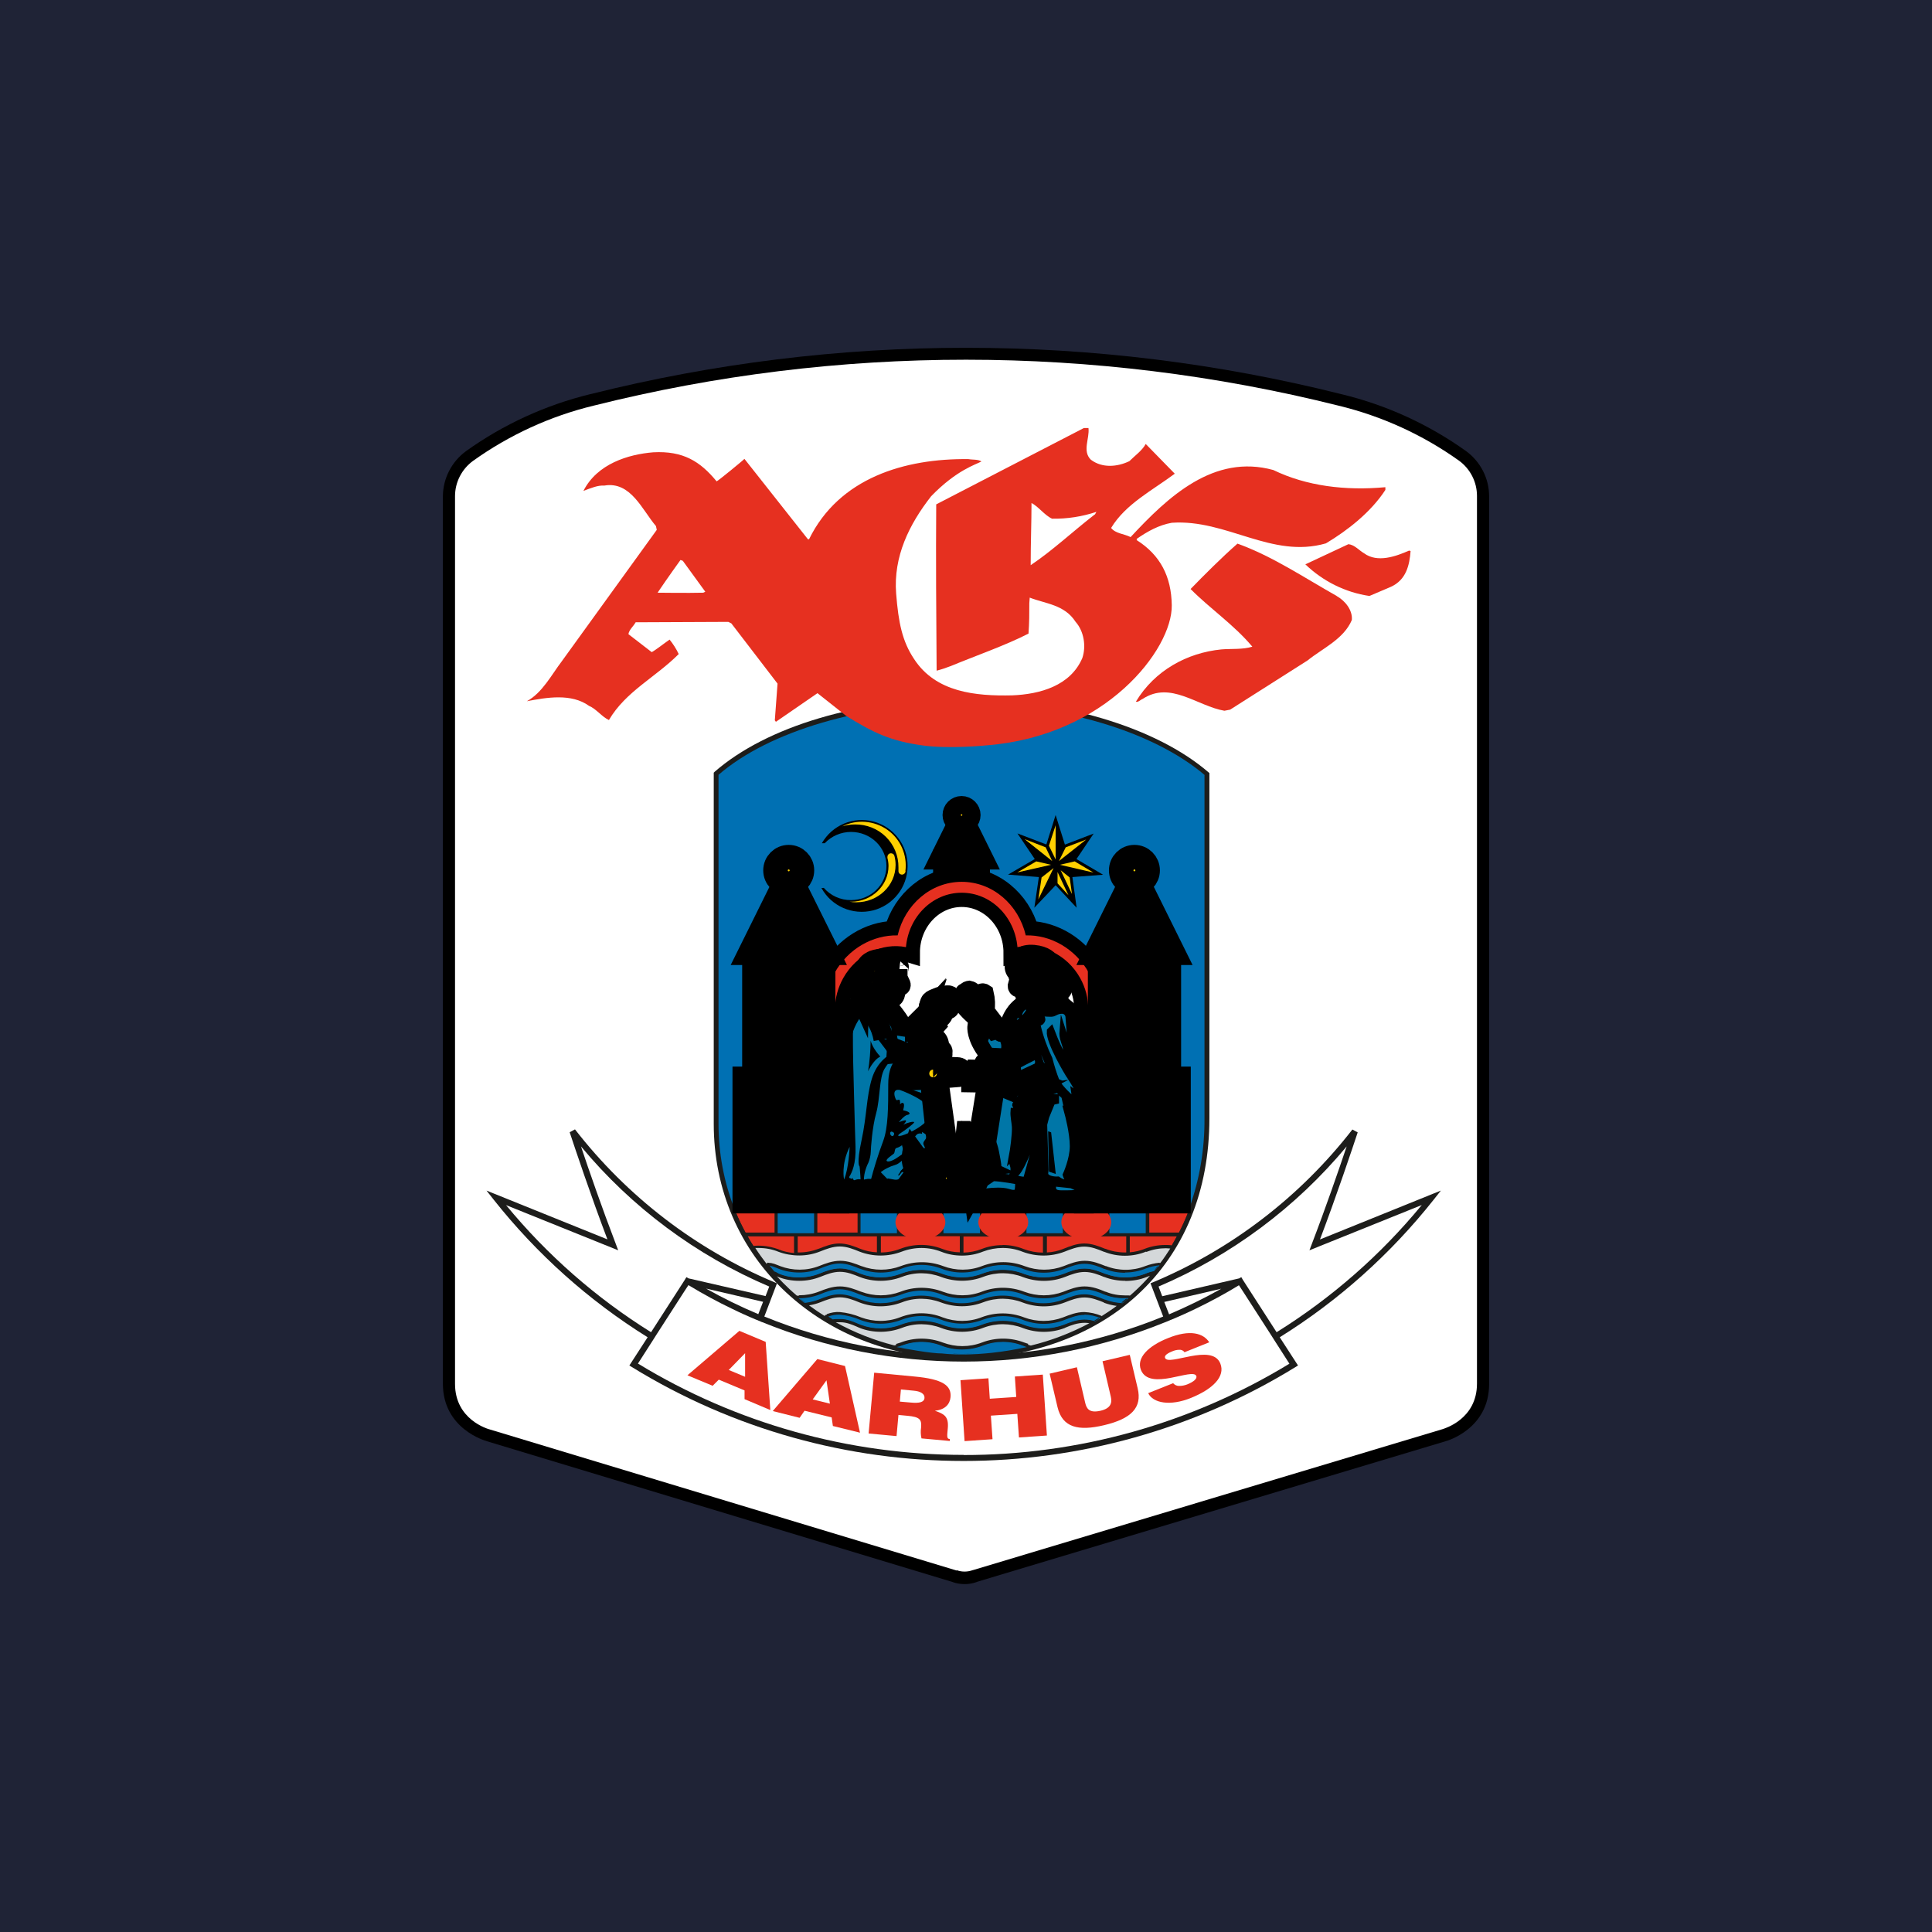 <?xml version="1.0" encoding="UTF-8"?><svg id="Lag_1" xmlns="http://www.w3.org/2000/svg" viewBox="0 0 141.73 141.73"><rect x="0" y="0" width="141.73" height="141.73" fill="#333333" stroke="none"/><defs><style>.cls-1,.cls-2,.cls-3,.cls-4,.cls-5,.cls-6,.cls-7,.cls-8,.cls-9,.cls-10,.cls-11,.cls-12,.cls-13{stroke-miterlimit:8.44;}.cls-1,.cls-2,.cls-3,.cls-5,.cls-14,.cls-6,.cls-7,.cls-8,.cls-9,.cls-10,.cls-11,.cls-12,.cls-13{stroke:#000;}.cls-1,.cls-4{stroke-width:.97px;}.cls-1,.cls-12{fill:none;}.cls-2,.cls-3{stroke-width:.48px;}.cls-2,.cls-4,.cls-15{fill:#fff;}.cls-3,.cls-16,.cls-11{fill:#0076a7;}.cls-4{stroke:#fff;}.cls-5{stroke-width:1.94px;}.cls-5,.cls-17,.cls-10{fill:#ffd000;}.cls-18{fill:#0070b3;}.cls-19,.cls-7{fill:#e63020;}.cls-20{fill:#d4d8da;}.cls-21{fill:#1d1d1b;}.cls-14{fill:#1f2336;stroke-miterlimit:10;}.cls-6{fill:#ebebeb;}.cls-6,.cls-7,.cls-8,.cls-9,.cls-10,.cls-11,.cls-12,.cls-13{stroke-width:1.45px;}.cls-8{fill:#bd1218;}.cls-9{fill:#fcd5b7;}</style></defs><rect class="cls-14" x="-9.72" y="-10.33" width="162.43" height="162.43"/><path d="m43.32,28.91c-3.29.8-6.39,2.22-9.14,4.19-1.05.77-1.68,2-1.69,3.3v65.11c0,3.33,3.15,4.19,3.19,4.2h-.02l34.24,10.35h-.02c.58.2,1.21.2,1.79-.01h-.03s34.43-10.33,34.43-10.33c.01,0,3.17-.86,3.17-4.19V36.4c0-1.3-.63-2.53-1.68-3.3-2.75-1.97-5.86-3.39-9.14-4.18-18.08-4.54-37.01-4.54-55.09-.01h0Z"/><path class="cls-15" d="m70.18,115.21h-.01l-34.25-10.35c-.12-.03-2.54-.71-2.54-3.34V36.4c0-1.02.49-1.98,1.32-2.59,2.66-1.9,5.66-3.28,8.84-4.05,17.94-4.5,36.72-4.49,54.66,0h0c3.18.77,6.18,2.14,8.84,4.04.82.6,1.31,1.56,1.31,2.58v65.12c0,2.63-2.42,3.3-2.52,3.34l-34.45,10.34h-.01c-.38.14-.8.15-1.18.01h0Z"/><path class="cls-21" d="m96.83,90.93c1.22-3.21,2.42-6.8,2.77-7.86l-.39-.21c-3.83,4.93-8.86,8.79-14.61,11.2l-.2.08.93,2.44c-9.38,3.82-19.88,3.82-29.26,0l.93-2.44-.2-.08c-5.76-2.41-10.79-6.28-14.62-11.21l-.39.21c.35,1.06,1.55,4.65,2.77,7.86l-8.87-3.58.52.66c3.16,3.99,6.98,7.41,11.3,10.1l-1.34,2.07.19.12c14.92,9.18,33.74,9.18,48.67,0l.19-.12-1.34-2.07c4.32-2.69,8.14-6.11,11.3-10.1l.52-.66-8.88,3.59h0Z"/><path class="cls-15" d="m70.7,106.73c-8.43,0-16.7-2.31-23.9-6.7l1.09-1.7.24-.38,2.01-3.12.36-.55h.01c1.04.63,2.1,1.21,3.19,1.73l.48.23c.1.05.2.09.3.14.34.15.67.3,1.01.44h.01l.4.17h.01c9.48,3.86,20.1,3.86,29.58,0h.01l.4-.17h.01c.33-.14.66-.28.99-.43.27-.12.54-.25.81-.38,1.08-.52,2.14-1.09,3.17-1.72h.01s.36.55.36.55c.47.72,1.29,2.01,2.01,3.12l.24.38,1.09,1.7c-7.2,4.39-15.48,6.71-23.91,6.7h0Z"/><path class="cls-15" d="m55.64,96.41c-1.31-.55-2.6-1.18-3.84-1.88l4.18.97c-.08.2-.22.58-.35.9h0Z"/><path class="cls-15" d="m85.76,96.41l-.35-.9,4.18-.97c-1.24.7-2.52,1.32-3.83,1.88h0Z"/><path class="cls-15" d="m37.11,88.4l8.24,3.32-.18-.48c-.98-2.55-1.98-5.43-2.55-7.14,3.72,4.48,8.46,8,13.81,10.28-.03.07-.12.33-.27.7l-5.65-1.3-.15-.09-.03.05h-.01l-.08.14-2.48,3.85c-4.03-2.51-7.63-5.67-10.65-9.34h0Z"/><path class="cls-15" d="m93.65,97.73l-2.48-3.85-.08-.14h0l-.03-.05-.15.09-5.65,1.31c-.15-.38-.24-.64-.27-.71,5.35-2.28,10.08-5.81,13.8-10.28-.57,1.7-1.57,4.59-2.55,7.14l-.18.48,8.24-3.32c-3.02,3.67-6.62,6.82-10.65,9.33h0Z"/><path class="cls-19" d="m50.43,100.89l3.81-3.26,1.93.81.34,5-1.89-.8v-.64l-1.89-.79-.45.45-1.85-.77h0Zm4.23-1.62l-1.2,1.23,1.2.5v-1.73Z"/><path class="cls-19" d="m56.7,103.5l3.26-3.8,2.03.51,1.1,4.89-1.99-.49-.09-.63-1.99-.49-.36.52-1.95-.49h0Zm3.93-2.24l-1.01,1.4,1.26.31-.25-1.72h0Z"/><path class="cls-19" d="m65.91,103.8l-.14,1.55-2.05-.19.41-4.46,2.95.28c2.08.19,2.73.66,2.65,1.52-.05.52-.41.92-1.15.99.64.23,1.03.38.95,1.28-.05.58-.1.78.15.8v.14s-2.08-.19-2.08-.19c-.06-.26-.07-.53-.03-.79.05-.58-.07-.79-1.02-.87l-.63-.06h0Zm.09-.98l.81.07c.63.06.98-.02,1.01-.33.03-.31-.3-.5-.78-.54l-.95-.09-.08.89h0Z"/><path class="cls-19" d="m70.76,105.72l-.3-4.47,2.05-.14.1,1.5,1.94-.13-.1-1.5,2.05-.14.3,4.47-2.05.14-.12-1.73-1.94.13.12,1.73-2.05.14h0Z"/><path class="cls-19" d="m77,100.77l2-.47.61,2.61c.1.43.3.77,1.13.58.72-.17.86-.55.75-1.02l-.61-2.61,2-.47.58,2.46c.33,1.4-.44,2.22-2.46,2.7-1.89.45-3.06.18-3.42-1.32l-.58-2.46h0Z"/><path class="cls-19" d="m86.89,99.19c-.09-.12-.24-.19-.39-.17-.18,0-.36.05-.52.12-.42.17-.57.33-.51.48.25.62,3.44-1.11,4.05.4.39.96-.55,1.88-2.15,2.53-1.53.62-2.79.38-3.14-.35l1.83-.73c.11.13.28.21.45.2.2,0,.4-.04.58-.11.48-.19.75-.43.67-.62-.25-.63-3.42,1.15-4.06-.44-.35-.88.53-1.76,1.99-2.34,1.61-.65,2.59-.36,3.02.31l-1.82.73h0Z"/><path class="cls-21" d="m52.42,56.63l-.06.05v25.77c0,4.8,1.89,9.2,5.33,12.38,3.37,3.12,7.93,4.84,12.85,4.84s9.59-1.65,12.85-4.63c3.49-3.19,5.33-7.69,5.33-13v-25.33l-.06-.05c-3.86-3.33-10.8-5.4-18.12-5.4-7.5,0-14.28,2.01-18.13,5.37h0Z"/><path class="cls-18" d="m88.39,56.87c-3.81-3.25-10.64-5.27-17.84-5.27s-14.11,2.01-17.84,5.24v25.6c0,2.14.39,4.25,1.17,6.24h3.17v1.79h2.67v-1.79h3.41v1.79h2.67v-1.79h3.41v1.79h2.68v-1.79h3.41v1.79h2.67v-1.79h3.41v1.79h2.67v-1.79h3.18c.77-2.13,1.15-4.38,1.13-6.65v-25.16h0Z"/><path class="cls-18" d="m81.04,94.97h-.03c-.43-.19-.92-.38-1.45-.38s-1.02.2-1.47.37c-.49.19-1.01.29-1.53.28-.52,0-1.03-.09-1.51-.28-.94-.37-1.99-.37-2.94-.01-.98.38-2.06.39-3.04.01-.95-.37-1.99-.37-2.94,0-.49.19-1.01.29-1.53.28-.52,0-1.03-.09-1.51-.28h-.02c-.44-.18-.93-.38-1.46-.38s-1.02.19-1.46.37c-.49.19-1,.29-1.53.29h-.03l.42.34c.37-.04.74-.12,1.08-.26.45-.18.95-.37,1.5-.37s1.07.21,1.54.39c.95.35,1.99.35,2.93-.01.98-.38,2.07-.38,3.05.01.95.36,1.99.35,2.93-.02.98-.37,2.07-.37,3.05.02.95.36,1.99.35,2.94-.01.45-.18.95-.38,1.51-.38s1.07.21,1.51.39h.02c.41.15.84.24,1.28.26l.44-.37h-.27c-.52.02-1.03-.07-1.51-.26h0Z"/><path class="cls-18" d="m73.57,98.44c-.5,0-.99.09-1.46.27-.98.38-2.06.39-3.04.01-.95-.37-1.99-.37-2.94,0-.11.04-.23.07-.35.1.68.13,2.5.47,3.35.47.02,0,2.45.35,6.2-.47-.1-.03-.2-.06-.29-.1-.47-.19-.97-.28-1.48-.28h0Z"/><path class="cls-18" d="m82.55,93.37c-.52,0-1.03-.09-1.51-.28h-.03c-.43-.19-.92-.38-1.45-.38s-1.02.2-1.47.37c-.98.38-2.06.38-3.04,0-.47-.19-.97-.28-1.48-.28-.5,0-.99.09-1.46.26-.49.19-1,.29-1.53.29-.52,0-1.03-.09-1.51-.28-.95-.37-1.99-.37-2.94,0-.98.38-2.06.38-3.04,0h-.02c-.44-.18-.93-.38-1.46-.38s-1.02.19-1.46.37c-.49.19-1,.29-1.53.29-.52,0-1.03-.09-1.51-.28l-.15-.06c-.16-.07-.33-.13-.51-.17l.35.43c.08.02.15.05.22.1l.15.08c.46.18.95.27,1.45.26.51,0,1.01-.09,1.49-.28.45-.18.95-.38,1.5-.38s1.08.21,1.54.4c.95.35,1.99.35,2.93-.01.98-.38,2.07-.37,3.05.01.95.35,1.99.35,2.93-.02.98-.37,2.07-.37,3.05.02.95.35,1.99.35,2.94-.01.45-.18.95-.38,1.51-.38s1.07.21,1.52.39h.02c.95.35,1.99.35,2.93-.02.2-.09.41-.15.62-.19l.42-.42c-.34.03-.68.11-1,.23-.49.2-1.01.3-1.54.3h0Z"/><path class="cls-18" d="m79.56,96.46c-.53,0-1.02.2-1.47.37-.98.38-2.06.38-3.04,0-.47-.19-.97-.28-1.48-.28-.5,0-.99.09-1.46.26-.49.19-1,.29-1.53.29-.52,0-1.03-.09-1.51-.28-.95-.37-1.99-.37-2.94,0-.98.38-2.06.38-3.04,0-.47-.2-.97-.33-1.48-.38-.29-.01-.58.04-.85.14l.33.21c.13-.03.27-.04.4-.03h.17c.47,0,.9.18,1.27.34l.22.09c.95.35,1.99.35,2.93-.01.98-.38,2.07-.37,3.05.01.95.36,1.99.35,2.93-.02.98-.37,2.07-.37,3.05.02.95.36,1.99.35,2.94-.01.45-.18.95-.38,1.51-.38.27,0,.54.05.8.13l.38-.23c-.37-.16-.77-.25-1.18-.26h0Z"/><path class="cls-19" d="m98.06,43.72c-2.4-1.35-4.7-2.91-7.28-3.84-1.15,1.01-2.41,2.27-3.44,3.33,1.45,1.46,3.19,2.63,4.53,4.23-.7.22-1.54.14-2.27.2-2.52.25-4.89,1.54-6.27,3.83.14.08.34-.14.5-.2,2.04-1.34,4,.53,5.99.87l.42-.08,5.68-3.61c1.12-.9,2.66-1.57,3.25-2.97.06-.72-.48-1.4-1.12-1.76h0Z"/><path class="cls-19" d="m103.37,40.39c-.95.42-2.32.92-3.3.2-.39-.23-.7-.62-1.15-.67l-3.16,1.48c1.29,1.24,2.93,2.06,4.7,2.32l1.57-.67c1.13-.51,1.37-1.59,1.45-2.63l-.12-.03h0Z"/><path class="cls-19" d="m83.39,39.64v-.11c.81-.56,1.62-1.01,2.57-1.18,4.03-.28,7.33,2.66,11.31,1.51,1.59-.95,3.3-2.29,4.36-3.92v-.2c-2.92.27-5.79-.08-8.22-1.26-4.37-1.2-7.72,1.96-10.47,4.92-.49-.25-1.1-.25-1.43-.67,1.06-1.76,3.05-2.77,4.67-3.98l-2.13-2.18c-.28.5-.78.84-1.2,1.26-.87.42-1.99.53-2.83-.11-.64-.64-.08-1.54-.17-2.32h-.34l-10.83,5.6c-.03,3.98,0,8.2.03,12.2.35-.09.7-.21,1.04-.34,1.81-.75,4-1.51,5.7-2.38.06-.81.06-1.46.06-2.24l.03-.4c1.15.45,2.55.51,3.36,1.77.62.7.79,1.79.5,2.66-.87,2.04-3.11,2.66-5.15,2.74-2.69.06-5.6-.22-7.19-2.66-.87-1.3-1.15-2.66-1.32-4.81-.21-2.71.95-5.07,2.57-7.14,1.87-1.93,3.28-2.32,3.69-2.55-.28-.17-.64-.11-.95-.17-4.67-.06-9.49,1.37-11.7,5.88h-.08l-4.66-5.9c-.03.06-1.97,1.65-2.04,1.65-1.2-1.46-2.45-2.25-4.65-2.13-1.83.15-4.11.84-5.12,2.83.57-.21,1.04-.42,1.54-.39,1.93-.33,2.77,1.79,3.78,2.97l.06.28-6.96,9.63c-.75.98-1.43,2.32-2.57,2.94,1.46-.28,3.27-.59,4.56.34.53.22.95.81,1.46,1.04,1.23-2.1,3.42-3.13,5.12-4.84-.18-.38-.41-.74-.67-1.06-.42.29-1.01.76-1.31.92l-1.71-1.32c.06-.34.36-.56.53-.87l6.8-.03.22.11,3.39,4.42-.2,2.69.08.11,3.05-2.1,2.11,1.67c1.99,1.23,3.23,1.83,5.57,2.16,1.97.28,4.7,0,4.7,0,8.77-.67,13.66-7.05,13.61-10.28-.03-2.12-.85-3.68-2.56-4.77h0Zm-31.82,3.84c-1.04.03-3.33,0-3.33,0,.72-1.07,1.68-2.4,1.68-2.4l.17.06,1.65,2.27-.17.08h0Zm28.74-5.74c-1.59,1.23-3.11,2.66-4.7,3.72,0-1.69.06-3.11.06-4.56.5.25.98.92,1.51,1.15,1.1.02,2.2-.15,3.25-.5l-.11.2h0Z"/><path class="cls-19" d="m62.91,88.91h-2.95v1.51h2.95v-1.51h0Z"/><ellipse class="cls-19" cx="67.52" cy="89.66" rx="1.83" ry="1.28"/><ellipse class="cls-19" cx="73.6" cy="89.66" rx="1.83" ry="1.28"/><ellipse class="cls-19" cx="79.69" cy="89.66" rx="1.83" ry="1.28"/><path class="cls-19" d="m56.82,88.91h-2.85c.21.52.46,1.02.72,1.51h2.13v-1.51h0Z"/><path class="cls-19" d="m84.3,90.42h2.19c.25-.49.48-1,.68-1.51h-2.86v1.51Z"/><path class="cls-19" d="m57.15,91.67c.35.14.72.22,1.1.25v-1.22h-3.4c.14.24.27.47.42.7.12-.01.24-.02.36-.02.52,0,1.04.1,1.53.29h0Z"/><path class="cls-19" d="m58.52,90.7v1.18h.08c.51,0,1.01-.1,1.48-.28.45-.18.95-.38,1.5-.38s1.09.21,1.55.4c.38.15.79.23,1.2.25v-1.17h-5.81s0,0,0,0Z"/><path class="cls-19" d="m64.62,90.7v1.18c.49,0,.97-.09,1.43-.27.99-.38,2.09-.38,3.08.01.41.16.84.24,1.28.25v-1.18h-5.79Z"/><path class="cls-19" d="m73.55,91.33c.53,0,1.06.1,1.55.3.45.17.93.26,1.41.26v-1.18h-5.83v1.18c.46-.01.92-.1,1.35-.27.48-.19,1-.28,1.52-.28h0Z"/><path class="cls-19" d="m79.54,91.22c.57,0,1.08.21,1.53.39h.02c.46.18.95.27,1.44.27h.09v-1.18h-5.82v1.18c.42-.02.83-.11,1.22-.27.45-.18.96-.39,1.53-.39h0Z"/><path class="cls-19" d="m82.88,90.7v1.17c.38-.03.75-.12,1.1-.26.49-.19,1-.28,1.52-.28.15,0,.31,0,.46.03.13-.22.25-.44.37-.66h-3.46,0Z"/><path class="cls-18" d="m81.02,95.01h-.03c-.43-.18-.91-.38-1.43-.38s-1.01.2-1.45.37c-.99.38-2.08.38-3.07,0-.93-.36-1.97-.37-2.91-.01-.49.2-1.01.3-1.54.3-.52,0-1.04-.09-1.52-.28-.94-.37-1.97-.37-2.91,0-.99.38-2.08.38-3.07,0h-.02c-.43-.18-.92-.38-1.45-.38s-1.01.19-1.44.36c-.46.18-.95.28-1.44.29.11.09.22.18.34.27.36-.04.7-.13,1.03-.27.45-.18.95-.38,1.51-.38s1.09.21,1.55.4c.94.35,1.97.35,2.9-.01.99-.38,2.09-.38,3.08.01.94.35,1.97.35,2.9-.02.99-.38,2.09-.37,3.07.02.94.35,1.97.35,2.91-.01.45-.18.96-.38,1.53-.38s1.08.21,1.53.39h.02c.37.15.75.23,1.14.25.11-.09.23-.18.34-.28h-.04c-.52,0-1.04-.09-1.52-.27h0Z"/><path class="cls-18" d="m75.04,98.75c-.47-.19-.96-.28-1.47-.28-.49,0-.98.09-1.44.26-.49.2-1.01.3-1.54.3-.52,0-1.04-.09-1.52-.28-.93-.37-1.97-.38-2.91-.02l-.18.06.3.07c.85.16,2.18.38,2.87.38h0s.29.04.8.06c.2,0,.4.01.6.01.3,0,.61,0,.92-.02,1.26-.06,2.51-.23,3.74-.5l-.16-.05h0Z"/><path class="cls-18" d="m82.55,93.41c-.52,0-1.04-.09-1.52-.28h-.03c-.43-.18-.91-.38-1.43-.38s-1.01.2-1.45.37c-.99.38-2.08.38-3.07,0-.93-.36-1.97-.37-2.91-.01-.98.39-2.08.39-3.07.01-.94-.36-1.97-.37-2.91,0-.99.38-2.08.38-3.07,0h-.02c-.43-.18-.92-.37-1.45-.37s-1.01.19-1.44.36c-.49.2-1.01.3-1.54.3-.52,0-1.04-.1-1.53-.29l-.15-.06c-.13-.05-.26-.1-.39-.13l.27.33c.08.02.15.05.22.1l.15.08c.46.18.95.27,1.44.26.5,0,1-.09,1.47-.28.45-.18.95-.38,1.51-.38s1.09.21,1.55.4c.94.35,1.97.34,2.9-.01.99-.38,2.09-.38,3.08.01.94.35,1.97.34,2.9-.02.99-.38,2.09-.37,3.07.02.94.35,1.97.34,2.91-.01.45-.18.96-.38,1.53-.38s1.08.21,1.53.39h.02c.94.36,1.97.35,2.9,0,.2-.09.41-.15.62-.19l.05-.05.22-.27c-.28.03-.55.1-.8.2-.49.2-1.02.29-1.55.29h0Z"/><path class="cls-18" d="m78.11,96.87c-.99.38-2.08.38-3.07,0-.93-.36-1.97-.37-2.91-.01-.49.2-1.01.3-1.54.3-.52,0-1.04-.09-1.52-.28-.94-.36-1.97-.37-2.91,0-.99.38-2.08.38-3.07,0-.47-.2-.97-.33-1.47-.38-.26-.01-.52.03-.76.11.08.05.24.15.25.16.13-.02.26-.03.39-.03h.17c.48,0,.91.18,1.28.34l.22.09c.94.35,1.97.35,2.9-.01.99-.38,2.09-.38,3.08.01.46.17.95.26,1.44.26.5,0,1-.09,1.46-.28.99-.37,2.09-.37,3.07.02.46.17.95.26,1.44.26.5,0,1-.09,1.48-.27.45-.18.96-.38,1.52-.38.24,0,.47.04.7.1.1-.06.21-.12.31-.18-.32-.13-.66-.2-1.01-.21-.52,0-1.02.19-1.45.37h0Z"/><path class="cls-20" d="m78.14,97.41c-1,.39-2.11.39-3.11.01-.92-.36-1.95-.37-2.88-.02-.99.39-2.1.4-3.1.02-.93-.36-1.96-.37-2.88-.01-1,.38-2.1.39-3.1.01h.02c-.08-.03-.17-.06-.24-.1-.35-.15-.75-.32-1.19-.32h-.35c1.36.75,2.8,1.32,4.3,1.7l.13-.03v-.08l.1-.03.22-.07c1-.39,2.11-.38,3.11,0,.46.17.94.26,1.43.26.49,0,.99-.09,1.45-.27,1-.38,2.11-.37,3.1.01l.27.09v.07c.07.02.14.04.2.06,1.49-.36,2.94-.92,4.3-1.64-.12-.02-.23-.03-.35-.03-.52,0-1,.18-1.43.36h0Z"/><path class="cls-20" d="m80.99,95.55c-.43-.17-.92-.37-1.43-.37s-1,.19-1.43.36c-1,.39-2.1.39-3.11.01-.92-.36-1.95-.37-2.88-.02-1,.39-2.1.39-3.1.02-.93-.36-1.96-.37-2.88-.01-1,.38-2.1.39-3.1.01-.46-.19-.94-.38-1.45-.38s-.99.19-1.42.36c-.27.11-.55.18-.84.23.38.28.76.54,1.16.79v-.07s.03,0,.03,0c.01,0,.06-.03.12-.05v-.03c.3-.11.62-.17.94-.15.54.05,1.06.18,1.56.39.46.17.94.26,1.43.26.5,0,.99-.09,1.45-.27.49-.19,1.02-.29,1.55-.29.53,0,1.06.1,1.56.3.93.35,1.95.35,2.87-.01,1-.38,2.11-.37,3.1.01.93.35,1.95.35,2.87,0,.46-.18.98-.39,1.55-.39.43.02.86.11,1.26.28v.03h0c.38-.24.76-.49,1.12-.76-.32-.04-.63-.12-.93-.23h-.02s0,0,0,0Z"/><path class="cls-20" d="m82.55,93.96c-.52,0-1.05-.09-1.53-.28h-.02c-.43-.18-.92-.37-1.43-.37s-1,.19-1.43.36c-1,.39-2.1.39-3.11.01-.92-.36-1.95-.37-2.88-.02-1,.39-2.1.39-3.1.02-.93-.36-1.96-.37-2.88-.01-1,.38-2.1.39-3.1.01-.46-.19-.93-.38-1.45-.38s-.99.19-1.42.36c-.5.2-1.03.3-1.57.3-.52,0-1.04-.09-1.53-.28h-.01l-.11-.06c.3.33.62.65.95.96.17.16.35.31.53.47h.15v-.03h.02c.49,0,.99-.09,1.45-.27.45-.18.97-.38,1.54-.38s1.09.21,1.55.39h.01c.93.35,1.95.35,2.88,0,1-.39,2.11-.38,3.11,0,.93.35,1.95.35,2.87-.01,1-.38,2.11-.37,3.1.01.93.35,1.95.35,2.87,0,.46-.18.98-.39,1.55-.39s1.08.2,1.53.39h.03c.45.19.93.27,1.42.27h.27s.01.01.01.01h.08c.09-.08.18-.16.28-.25.42-.38.81-.78,1.18-1.2-.07.03-.15.05-.24.09-.5.2-1.03.29-1.57.29h0Z"/><path class="cls-20" d="m84.07,91.82c-.49.2-1.02.3-1.55.3s-1.04-.1-1.52-.29h-.02c-.43-.18-.92-.38-1.44-.38s-1.01.2-1.44.37c-.99.38-2.09.38-3.08.01-.47-.19-.96-.28-1.46-.28-.49,0-.98.09-1.43.26-.49.2-1.02.3-1.55.3s-1.04-.09-1.52-.28c-.93-.37-1.97-.37-2.91-.01-1,.38-2.1.38-3.09,0-.44-.18-.93-.38-1.45-.38s-1,.19-1.43.36c-.49.2-1.02.3-1.55.3-.52,0-1.04-.09-1.52-.27-.46-.19-.96-.28-1.46-.28h-.24c.26.41.54.79.83,1.17l.05-.09h.04c.06,0,.12.02.18.03v-.02c.2.04.39.1.57.18l.15.06c.93.35,1.95.35,2.87-.01.45-.18.97-.38,1.54-.38s1.09.21,1.55.39h.01c.93.35,1.95.35,2.88,0,1-.38,2.11-.38,3.11,0,.93.35,1.95.35,2.87-.01,1-.38,2.11-.37,3.1.01.93.35,1.95.35,2.87,0,.46-.18.98-.39,1.55-.39s1.08.21,1.53.39h.03c.93.36,1.95.36,2.87,0,.34-.13.69-.21,1.05-.25v.02h.06c.26-.34.5-.7.73-1.06l-.32-.02c-.49,0-.97.09-1.43.27h0Z"/><path class="cls-21" d="m53.93,88.91c.21.52.45,1.02.72,1.51h.04c-.27-.49-.51-1-.72-1.51h-.04Z"/><path class="cls-21" d="m86.52,90.42c.26-.49.48-.99.68-1.51h-.03c-.2.52-.42,1.02-.68,1.51h.03Z"/><path class="cls-21" d="m54.8,90.7c.09.15.23.41.42.7h.04c-.15-.23-.29-.46-.42-.7h-.04s0,0,0,0Z"/><path class="cls-21" d="m86,91.36c.16-.28.3-.51.37-.66h-.03c-.12.22-.24.44-.37.66h.03Z"/><path class="cls-21" d="m82.36,95.57l.35-.29h-.11c-.11.09-.23.19-.34.28h.11s0,.01,0,.01Z"/><path class="cls-21" d="m58.71,95.29l.33.27h.03c-.11-.09-.23-.18-.34-.27h-.03Z"/><path class="cls-21" d="m65.96,98.81l.32.06-.3-.07h-.02Z"/><path class="cls-21" d="m69.94,99.31c.38.02.9.02,1.52,0-.3.01-.61.02-.92.02-.2,0-.4,0-.6-.01Z"/><path class="cls-21" d="m84.96,92.91h-.07s-.22.28-.22.28l.28-.28h0Z"/><path class="cls-21" d="m80.36,96.91l.3-.18-.08-.03c-.1.06-.21.12-.31.18l.09.02h0Z"/><path class="cls-4" d="m79.5,87.7h-17.93v-13.74c0-.72.19-1.44.55-2.07.97-1.73,2.92-2.53,4.63-2,0-2.25,1.7-4.08,3.79-4.08s3.79,1.83,3.79,4.08h0c1.7-.53,3.66.27,4.63,2,.36.64.55,1.36.55,2.09v13.71h0Z"/><path class="cls-10" d="m68.21,77.35c.28,0,.52-.17.63-.42s.05-.55-.15-.74-.49-.25-.74-.15-.42.36-.42.63c0,.18.07.35.2.48.13.13.3.2.48.2h0Z"/><path class="cls-6" d="m68.21,77.06c.16.01.31-.08.38-.22s.04-.32-.07-.43c-.11-.12-.28-.15-.43-.1-.15.06-.25.2-.25.36,0,.21.16.38.36.39h0Z"/><path class="cls-9" d="m66.98,77.62c.15.06.28-.1.41-.18.1-.07.11-.21.21-.28.13-.11.28-.21.43-.29.31-.1.65-.09.95.04.04.02.07.04.1.08.08.06.1.17.05.25,0,.01.07.19-.06.25.01.05,0,.11-.02.15s-.07.08-.12.09c-.04.01-.04.08-.07.14-.06.11-.08.1-.19.07-.13-.04-.3-.14-.47-.05-.37.21-.79.34-1.22.36v-.64Z"/><path class="cls-12" d="m68.33,77.6c.06,0,.12,0,.17,0,.14.02.27.06.39.12"/><path class="cls-12" d="m68.36,77.33c.24,0,.48.05.71.15"/><path class="cls-12" d="m68.37,77.05c.17.01.35.04.51.09.07.02.14.05.21.09"/><path class="cls-9" d="m67.91,74.41c.22-.24.2-.6.32-.89.06-.14.19-.19.32-.25.13-.06.27-.11.41-.16.17-.05.35-.09.53-.1.06-.01.13,0,.19.03.1.08.1.21.12.32,0,.03,0,.05.02.07.05.08.04.17,0,.25-.04.06-.14.06-.13.13.01.07,0,.13-.05.18-.1.12-.3.08-.4.24-.05.09-.04.19-.09.27-.14.21-.35.32-.48.53-.07.1-.13.21-.18.32-.18-.02-.38-.01-.49-.18-.08-.12-.14-.26-.18-.41l.1-.36h0Z"/><path class="cls-12" d="m68.12,73.87c.03-.16.22-.22.35-.3.04-.02.08-.02.12-.04.12-.06.24-.11.37-.15.04-.01.08,0,.12.02.07.04.1.12.07.19-.06.13-.24.14-.34.24-.07.06-.07.31-.05.39.04.17.1.39-.06.49"/><path class="cls-12" d="m69.08,73.4c.22-.09.44-.14.68-.16"/><path class="cls-12" d="m69.07,73.74c.24-.12.49-.22.74-.31"/><path class="cls-12" d="m69.68,73.78c-.25.08-.48.21-.68.38"/><rect class="cls-7" x="69.19" y="63.06" width="2.7" height="1.72"/><rect class="cls-12" x="69.19" y="63.06" width="1.35" height=".59"/><rect class="cls-12" x="70.54" y="63.06" width="1.35" height=".59"/><polyline class="cls-12" points="69.19 64.23 69.87 64.23 69.87 63.65 69.19 63.65"/><rect class="cls-12" x="69.87" y="63.65" width="1.35" height=".59"/><polyline class="cls-12" points="71.89 63.65 71.22 63.65 71.22 64.23 71.89 64.23"/><line class="cls-1" x1="71.89" y1="63.45" x2="71.37" y2="63.45"/><line class="cls-1" x1="71.37" y1="63.23" x2="71.89" y2="63.23"/><line class="cls-1" x1="69.72" y1="63.45" x2="69.2" y2="63.45"/><line class="cls-1" x1="69.2" y1="63.23" x2="69.72" y2="63.23"/><line class="cls-1" x1="71.89" y1="64.05" x2="71.37" y2="64.05"/><line class="cls-1" x1="71.37" y1="63.83" x2="71.89" y2="63.83"/><line class="cls-1" x1="69.72" y1="64.05" x2="69.2" y2="64.05"/><line class="cls-1" x1="69.2" y1="63.83" x2="69.72" y2="63.83"/><line class="cls-1" x1="71.89" y1="64.64" x2="71.37" y2="64.64"/><line class="cls-1" x1="71.37" y1="64.43" x2="71.89" y2="64.43"/><line class="cls-1" x1="69.72" y1="64.64" x2="69.2" y2="64.64"/><line class="cls-1" x1="69.2" y1="64.43" x2="69.72" y2="64.43"/><polygon class="cls-7" points="72.18 63.06 70.82 60.31 70.27 60.31 68.91 63.06 72.18 63.06"/><line class="cls-12" x1="70.41" y1="60.31" x2="69.47" y2="63.06"/><line class="cls-12" x1="70.68" y1="60.31" x2="71.62" y2="63.06"/><line class="cls-12" x1="70.57" y1="60.31" x2="70.97" y2="63.06"/><line class="cls-12" x1="70.52" y1="60.31" x2="70.11" y2="63.06"/><path class="cls-10" d="m70.54,60.46c.37,0,.67-.3.67-.67s-.3-.67-.67-.67-.67.3-.67.67c0,.18.07.35.2.47s.3.2.47.2h0Z"/><path d="m70.13,60.01c.08.15.24.25.41.25.25,0,.46-.21.46-.46,0-.17-.1-.33-.25-.41.08.14.07.32,0,.46s-.23.22-.4.22c-.07,0-.15-.02-.22-.05h0Z"/><path d="m60.42,65.12c.5.58,1.24.92,2.01.91,1.44,0,2.6-1.12,2.6-2.5s-1.16-2.5-2.6-2.5c-.73,0-1.43.3-1.93.83h-.21c.76-1.33,2.32-1.99,3.8-1.59,1.48.4,2.51,1.75,2.49,3.28-.01,1.53-1.06,2.87-2.55,3.24-1.49.37-3.04-.31-3.77-1.65h.16,0Z"/><path class="cls-17" d="m65.61,62.77c.06.22.09.45.09.68,0,1.52-1.29,2.74-2.87,2.74-.17,0-.34-.01-.5-.04h.1c1.52,0,2.75-1.18,2.75-2.62,0-.2-.03-.4-.08-.6,0-.02,0-.04,0-.07,0-.13.09-.24.22-.26.13-.02.25.05.29.18h0Z"/><polygon points="77.44 59.79 76.76 61.95 74.64 61.14 75.91 63.02 73.95 64.16 76.21 64.34 75.88 66.59 77.44 64.94 78.98 66.59 78.67 64.34 80.92 64.17 78.97 63.02 80.23 61.15 78.12 61.96 77.44 59.79"/><polygon class="cls-17" points="77.68 63.17 79.68 61.59 78.18 62.16 77.68 63.17"/><polygon class="cls-17" points="76.41 64.37 77.29 63.68 76.17 65.98 76.41 64.37"/><polygon class="cls-17" points="77.75 63.44 80.21 64.01 78.84 63.19 77.75 63.44"/><polygon class="cls-17" points="78.47 64.37 78.64 65.59 77.81 63.84 78.47 64.37"/><polygon class="cls-17" points="77.19 63.17 75.17 61.56 76.71 62.16 77.19 63.17"/><polygon class="cls-17" points="77.1 63.44 74.63 64 76.02 63.19 77.1 63.44"/><polygon class="cls-17" points="76.95 62.04 77.44 63.05 77.44 60.54 76.95 62.04"/><polygon class="cls-17" points="77.58 63.97 77.58 64.8 78.38 65.67 77.58 63.97"/><path class="cls-7" d="m80.56,72.1c-.11-.3-.24-.59-.4-.87-1.01-1.82-2.83-2.88-4.67-2.95-.64-2.28-2.62-3.94-4.95-3.94s-4.31,1.66-4.95,3.94c-1.84.06-3.65,1.13-4.67,2.95-.17.3-.31.61-.42.93l-.17,7.26h1.25v-5.46c0-.72.19-1.44.55-2.07.97-1.73,2.92-2.53,4.63-2,0-2.25,1.7-4.08,3.79-4.08s3.79,1.83,3.79,4.08h0c1.7-.53,3.66.27,4.63,2,.36.64.55,1.36.55,2.09v5.33h1.25l-.19-7.22h0Z"/><path class="cls-19" d="m61.26,79.54v-5.56c0-.78.22-1.55.6-2.23.97-1.74,2.86-2.61,4.6-2.27.2-2.24,1.95-3.99,4.09-3.99s3.89,1.75,4.09,3.99c1.74-.34,3.63.53,4.6,2.27.39.7.6,1.49.59,2.29v5.11l.68-.03v-5.99c-.11-.61-.32-1.2-.62-1.75-1-1.79-2.82-2.81-4.64-2.76-.53-2.26-2.43-3.93-4.7-3.93s-4.17,1.67-4.7,3.93c-1.81-.04-3.64.97-4.63,2.76-.34.6-.56,1.27-.65,1.95v6.22h.71s0-.02,0-.02Z"/><line class="cls-12" x1="54.46" y1="78.97" x2="61.58" y2="78.97"/><rect class="cls-7" x="54.46" y="78.97" width="7.12" height="9.32"/><line class="cls-1" x1="54.46" y1="79.3" x2="55.35" y2="79.3"/><line class="cls-1" x1="54.46" y1="80.27" x2="55.11" y2="80.27"/><line class="cls-1" x1="54.46" y1="79.61" x2="55.28" y2="79.61"/><line class="cls-1" x1="54.46" y1="80.61" x2="55.11" y2="80.61"/><line class="cls-1" x1="54.46" y1="81.28" x2="55.11" y2="81.28"/><line class="cls-1" x1="54.46" y1="81.62" x2="55.11" y2="81.62"/><line class="cls-1" x1="54.46" y1="82.29" x2="55.11" y2="82.29"/><line class="cls-1" x1="54.46" y1="82.63" x2="55.11" y2="82.63"/><line class="cls-1" x1="54.46" y1="83.3" x2="55.11" y2="83.3"/><line class="cls-1" x1="54.46" y1="83.64" x2="55.11" y2="83.64"/><line class="cls-1" x1="54.46" y1="84.31" x2="55.11" y2="84.31"/><line class="cls-1" x1="54.46" y1="84.65" x2="55.11" y2="84.65"/><line class="cls-1" x1="54.46" y1="85.32" x2="55.11" y2="85.32"/><line class="cls-1" x1="54.46" y1="85.66" x2="55.11" y2="85.66"/><line class="cls-1" x1="54.46" y1="86.33" x2="55.11" y2="86.33"/><line class="cls-1" x1="54.46" y1="86.67" x2="55.11" y2="86.67"/><line class="cls-1" x1="54.46" y1="87.35" x2="55.11" y2="87.35"/><line class="cls-1" x1="54.46" y1="87.66" x2="55.22" y2="87.66"/><line class="cls-1" x1="54.46" y1="87.98" x2="55.38" y2="87.98"/><line class="cls-12" x1="54.46" y1="79.94" x2="61.58" y2="79.94"/><line class="cls-12" x1="54.46" y1="80.95" x2="61.58" y2="80.95"/><line class="cls-12" x1="54.46" y1="81.97" x2="61.58" y2="81.97"/><line class="cls-12" x1="54.46" y1="82.98" x2="61.58" y2="82.98"/><line class="cls-12" x1="54.46" y1="83.99" x2="61.58" y2="83.99"/><line class="cls-12" x1="54.46" y1="85.01" x2="61.58" y2="85.01"/><line class="cls-12" x1="54.46" y1="86.02" x2="61.58" y2="86.02"/><line class="cls-12" x1="54.46" y1="87.04" x2="61.58" y2="87.04"/><line class="cls-12" x1="56.35" y1="78.98" x2="56.35" y2="79.93"/><line class="cls-12" x1="59.41" y1="78.98" x2="59.41" y2="79.93"/><line class="cls-12" x1="56.35" y1="80.96" x2="56.35" y2="81.96"/><line class="cls-12" x1="59.41" y1="80.96" x2="59.41" y2="81.96"/><line class="cls-12" x1="55.24" y1="81.97" x2="55.24" y2="82.98"/><line class="cls-12" x1="57.96" y1="81.97" x2="57.96" y2="82.98"/><line class="cls-12" x1="55.24" y1="79.94" x2="55.24" y2="80.95"/><line class="cls-12" x1="55.24" y1="84" x2="55.24" y2="85"/><line class="cls-12" x1="55.24" y1="86.03" x2="55.24" y2="87.03"/><line class="cls-12" x1="57.96" y1="84" x2="57.96" y2="85"/><line class="cls-12" x1="57.96" y1="86.03" x2="57.96" y2="87.03"/><line class="cls-12" x1="60.69" y1="81.97" x2="60.69" y2="82.98"/><line class="cls-12" x1="60.69" y1="79.94" x2="60.69" y2="80.95"/><line class="cls-12" x1="60.69" y1="84" x2="60.69" y2="85"/><line class="cls-12" x1="60.69" y1="86.03" x2="60.69" y2="87.03"/><line class="cls-12" x1="56.5" y1="87.05" x2="56.5" y2="88.28"/><line class="cls-12" x1="59.52" y1="87.05" x2="59.52" y2="88.28"/><line class="cls-1" x1="61.57" y1="79.3" x2="60.68" y2="79.3"/><line class="cls-1" x1="61.57" y1="80.27" x2="60.91" y2="80.27"/><line class="cls-1" x1="61.57" y1="79.61" x2="60.75" y2="79.61"/><line class="cls-1" x1="61.57" y1="80.61" x2="60.91" y2="80.61"/><line class="cls-1" x1="61.57" y1="81.28" x2="60.91" y2="81.28"/><line class="cls-1" x1="61.57" y1="81.62" x2="60.91" y2="81.62"/><line class="cls-1" x1="61.57" y1="82.29" x2="60.91" y2="82.29"/><line class="cls-1" x1="61.57" y1="82.63" x2="60.91" y2="82.63"/><line class="cls-1" x1="61.57" y1="83.3" x2="60.91" y2="83.3"/><line class="cls-1" x1="61.57" y1="83.64" x2="60.91" y2="83.64"/><line class="cls-1" x1="61.57" y1="84.31" x2="60.91" y2="84.31"/><line class="cls-1" x1="61.57" y1="84.65" x2="60.91" y2="84.65"/><line class="cls-1" x1="61.57" y1="85.32" x2="60.91" y2="85.32"/><line class="cls-1" x1="61.57" y1="85.66" x2="60.91" y2="85.66"/><line class="cls-1" x1="61.57" y1="86.33" x2="60.91" y2="86.33"/><line class="cls-1" x1="61.57" y1="86.67" x2="60.91" y2="86.67"/><line class="cls-1" x1="61.57" y1="87.35" x2="60.91" y2="87.35"/><line class="cls-1" x1="61.57" y1="87.66" x2="60.81" y2="87.66"/><line class="cls-1" x1="61.57" y1="87.98" x2="60.65" y2="87.98"/><path d="m55.73,86.28h1.43v-3.02c0-.4-.32-.72-.72-.72s-.72.32-.72.72v3.02h0Z"/><path class="cls-2" d="m55.89,86.12h1.11v-2.77c0-.24-.11-.46-.31-.59.08.12.13.26.13.41v2.77h-.93v.18h0Z"/><path d="m58.7,86.28h1.44v-3.02c-.02-.38-.33-.68-.72-.68s-.7.3-.72.68v3.02s0,0,0,0Z"/><path class="cls-2" d="m58.86,86.12h1.11v-2.77c0-.24-.11-.46-.31-.59.08.12.13.26.13.41v2.77h-.93v.18h0Z"/><path d="m58.02,81.97c.41,0,.78-.25.94-.63s.07-.82-.22-1.11c-.29-.29-.73-.38-1.11-.22-.38.16-.63.53-.63.94,0,.27.11.53.3.72s.45.3.72.3Z"/><path class="cls-2" d="m58.79,80.55c.14.27.13.6-.03.86-.16.26-.44.42-.75.42-.1,0-.2-.02-.29-.05h.07c.31,0,.6-.14.79-.38.19-.24.27-.55.2-.85h0Z"/><rect class="cls-7" x="55.17" y="70.31" width="5.39" height="8.66"/><line class="cls-1" x1="55.16" y1="70.63" x2="56.07" y2="70.63"/><line class="cls-1" x1="55.16" y1="70.95" x2="55.99" y2="70.95"/><line class="cls-1" x1="55.16" y1="71.57" x2="56.03" y2="71.57"/><line class="cls-1" x1="55.16" y1="71.89" x2="56.03" y2="71.89"/><line class="cls-1" x1="55.16" y1="72.51" x2="56.07" y2="72.51"/><line class="cls-1" x1="55.16" y1="72.83" x2="55.99" y2="72.83"/><line class="cls-1" x1="55.18" y1="73.51" x2="55.98" y2="73.51"/><line class="cls-1" x1="55.52" y1="73.83" x2="56.26" y2="73.83"/><line class="cls-1" x1="55.18" y1="74.48" x2="56.07" y2="74.48"/><line class="cls-1" x1="55.18" y1="74.8" x2="55.99" y2="74.8"/><line class="cls-1" x1="55.18" y1="75.44" x2="56.07" y2="75.44"/><line class="cls-1" x1="55.18" y1="75.76" x2="55.99" y2="75.76"/><line class="cls-1" x1="55.18" y1="76.41" x2="56.07" y2="76.41"/><line class="cls-1" x1="55.18" y1="76.73" x2="55.99" y2="76.73"/><line class="cls-1" x1="55.44" y1="77.38" x2="56.25" y2="77.38"/><line class="cls-1" x1="55.18" y1="77.7" x2="55.94" y2="77.7"/><line class="cls-1" x1="55.18" y1="78.33" x2="56.03" y2="78.33"/><line class="cls-1" x1="55.18" y1="78.65" x2="56.03" y2="78.65"/><line class="cls-1" x1="60.55" y1="70.67" x2="59.66" y2="70.67"/><line class="cls-1" x1="60.55" y1="70.99" x2="59.73" y2="70.99"/><line class="cls-1" x1="60.55" y1="71.6" x2="59.7" y2="71.6"/><line class="cls-1" x1="60.55" y1="71.92" x2="59.7" y2="71.92"/><line class="cls-1" x1="60.55" y1="72.54" x2="59.66" y2="72.54"/><line class="cls-1" x1="60.55" y1="72.86" x2="59.73" y2="72.86"/><line class="cls-1" x1="60.55" y1="73.55" x2="59.74" y2="73.55"/><line class="cls-1" x1="60.2" y1="73.87" x2="59.49" y2="73.87"/><line class="cls-1" x1="60.55" y1="74.52" x2="59.66" y2="74.52"/><line class="cls-1" x1="60.55" y1="74.84" x2="59.73" y2="74.84"/><line class="cls-1" x1="60.55" y1="75.48" x2="59.66" y2="75.48"/><line class="cls-1" x1="60.55" y1="75.8" x2="59.73" y2="75.8"/><line class="cls-1" x1="60.55" y1="76.44" x2="59.66" y2="76.44"/><line class="cls-1" x1="60.55" y1="76.76" x2="59.73" y2="76.76"/><line class="cls-1" x1="60.29" y1="77.41" x2="59.48" y2="77.41"/><line class="cls-1" x1="60.55" y1="77.73" x2="59.78" y2="77.73"/><line class="cls-1" x1="60.55" y1="78.37" x2="59.7" y2="78.37"/><line class="cls-1" x1="60.55" y1="78.69" x2="59.7" y2="78.69"/><line class="cls-12" x1="55.17" y1="78.01" x2="60.56" y2="78.01"/><line class="cls-12" x1="56.26" y1="71.28" x2="56.26" y2="72.23"/><line class="cls-12" x1="59.47" y1="71.28" x2="59.47" y2="72.23"/><line class="cls-12" x1="55.17" y1="77.05" x2="60.56" y2="77.05"/><line class="cls-12" x1="55.17" y1="76.09" x2="60.56" y2="76.09"/><line class="cls-12" x1="55.17" y1="75.12" x2="60.56" y2="75.12"/><line class="cls-12" x1="55.17" y1="74.16" x2="60.56" y2="74.16"/><line class="cls-12" x1="55.17" y1="73.2" x2="60.56" y2="73.2"/><line class="cls-12" x1="55.17" y1="72.24" x2="60.56" y2="72.24"/><line class="cls-12" x1="55.17" y1="71.27" x2="60.56" y2="71.27"/><line class="cls-12" x1="56.26" y1="73.21" x2="56.26" y2="74.16"/><line class="cls-12" x1="59.47" y1="73.21" x2="59.47" y2="74.16"/><line class="cls-12" x1="56.26" y1="75.14" x2="56.26" y2="76.08"/><line class="cls-12" x1="59.47" y1="75.14" x2="59.47" y2="76.08"/><line class="cls-12" x1="56.26" y1="77.05" x2="56.26" y2="78.01"/><line class="cls-12" x1="59.47" y1="77.06" x2="59.47" y2="78"/><line class="cls-12" x1="57.85" y1="76.09" x2="57.85" y2="77.04"/><line class="cls-12" x1="57.85" y1="78.01" x2="57.85" y2="78.97"/><line class="cls-12" x1="56.73" y1="70.32" x2="56.73" y2="71.27"/><line class="cls-12" x1="58.82" y1="70.32" x2="58.82" y2="71.27"/><path d="m57.1,75.64h1.43v-3.51c0-.4-.32-.72-.72-.72s-.72.32-.72.72v3.51h0Z"/><path class="cls-2" d="m57.26,75.48h1.11v-3.27c0-.24-.11-.46-.31-.59.08.12.13.26.13.41v3.27h-.93v.18h0Z"/><polygon points="60.96 70.07 60.56 70.31 55.17 70.31 54.77 70.07 60.96 70.07"/><polygon class="cls-7" points="54.77 70.07 57.66 64.24 58.06 64.24 60.96 70.07 54.77 70.07"/><line class="cls-12" x1="55.44" y1="70.07" x2="57.76" y2="64.24"/><line class="cls-12" x1="56.25" y1="70.07" x2="57.76" y2="64.24"/><line class="cls-12" x1="57.14" y1="70.07" x2="57.76" y2="64.24"/><line class="cls-12" x1="60.29" y1="70.07" x2="57.96" y2="64.24"/><line class="cls-12" x1="59.48" y1="70.07" x2="57.96" y2="64.24"/><line class="cls-12" x1="58.59" y1="70.07" x2="57.96" y2="64.24"/><line class="cls-1" x1="57.02" y1="65.56" x2="57.39" y2="65.56"/><line class="cls-1" x1="56.91" y1="65.78" x2="57.3" y2="65.78"/><line class="cls-1" x1="56.8" y1="65.99" x2="57.21" y2="65.99"/><line class="cls-1" x1="56.7" y1="66.21" x2="57.13" y2="66.21"/><line class="cls-1" x1="56.59" y1="66.42" x2="57.05" y2="66.42"/><line class="cls-1" x1="56.49" y1="66.64" x2="56.96" y2="66.64"/><line class="cls-1" x1="55.42" y1="68.79" x2="56.1" y2="68.79"/><line class="cls-1" x1="55.32" y1="69" x2="56.01" y2="69"/><line class="cls-1" x1="55.21" y1="69.21" x2="55.93" y2="69.21"/><line class="cls-1" x1="55.1" y1="69.43" x2="55.85" y2="69.43"/><line class="cls-1" x1="55" y1="69.65" x2="55.76" y2="69.65"/><line class="cls-1" x1="54.89" y1="69.86" x2="55.67" y2="69.86"/><line class="cls-1" x1="55.52" y1="68.57" x2="56.19" y2="68.57"/><line class="cls-1" x1="56.38" y1="66.85" x2="56.87" y2="66.85"/><line class="cls-1" x1="56.27" y1="67.07" x2="56.79" y2="67.07"/><line class="cls-1" x1="56.17" y1="67.28" x2="56.7" y2="67.28"/><line class="cls-1" x1="56.06" y1="67.5" x2="56.62" y2="67.5"/><line class="cls-1" x1="55.95" y1="67.71" x2="56.53" y2="67.71"/><line class="cls-1" x1="55.84" y1="67.93" x2="56.45" y2="67.93"/><line class="cls-1" x1="55.74" y1="68.14" x2="56.36" y2="68.14"/><line class="cls-1" x1="55.64" y1="68.35" x2="56.27" y2="68.35"/><line class="cls-1" x1="57.13" y1="65.35" x2="57.48" y2="65.35"/><line class="cls-1" x1="57.34" y1="64.92" x2="57.65" y2="64.92"/><line class="cls-1" x1="57.23" y1="65.13" x2="57.56" y2="65.13"/><line class="cls-1" x1="58.71" y1="65.56" x2="58.33" y2="65.56"/><line class="cls-1" x1="58.81" y1="65.78" x2="58.41" y2="65.78"/><line class="cls-1" x1="58.92" y1="65.99" x2="58.5" y2="65.99"/><line class="cls-1" x1="59.03" y1="66.21" x2="58.59" y2="66.21"/><line class="cls-1" x1="59.13" y1="66.42" x2="58.67" y2="66.42"/><line class="cls-1" x1="59.24" y1="66.64" x2="58.75" y2="66.64"/><line class="cls-1" x1="60.31" y1="68.79" x2="59.62" y2="68.79"/><line class="cls-1" x1="60.41" y1="69" x2="59.7" y2="69"/><line class="cls-1" x1="60.52" y1="69.21" x2="59.78" y2="69.21"/><line class="cls-1" x1="60.63" y1="69.43" x2="59.87" y2="69.43"/><line class="cls-1" x1="60.72" y1="69.65" x2="59.96" y2="69.65"/><line class="cls-1" x1="60.84" y1="69.86" x2="60.05" y2="69.86"/><line class="cls-1" x1="60.2" y1="68.57" x2="59.53" y2="68.57"/><line class="cls-1" x1="59.34" y1="66.85" x2="58.84" y2="66.85"/><line class="cls-1" x1="59.45" y1="67.07" x2="58.93" y2="67.07"/><line class="cls-1" x1="59.56" y1="67.28" x2="59.01" y2="67.28"/><line class="cls-1" x1="59.67" y1="67.5" x2="59.1" y2="67.5"/><line class="cls-1" x1="59.78" y1="67.71" x2="59.19" y2="67.71"/><line class="cls-1" x1="59.89" y1="67.93" x2="59.27" y2="67.93"/><line class="cls-1" x1="59.99" y1="68.14" x2="59.36" y2="68.14"/><line class="cls-1" x1="60.09" y1="68.35" x2="59.44" y2="68.35"/><line class="cls-1" x1="58.6" y1="65.35" x2="58.24" y2="65.35"/><line class="cls-1" x1="58.38" y1="64.92" x2="58.07" y2="64.92"/><line class="cls-1" x1="58.49" y1="65.13" x2="58.16" y2="65.13"/><path class="cls-5" d="m57.86,64.75c.5,0,.9-.4.9-.9s-.4-.9-.9-.9-.9.4-.9.9.4.9.9.9Z"/><path d="m57.32,64.14c.11.2.32.33.55.33.28,0,.53-.2.6-.47s-.06-.56-.31-.7c.13.24.08.53-.11.73-.19.19-.49.24-.73.11h0Z"/><line class="cls-12" x1="79.51" y1="78.97" x2="86.63" y2="78.97"/><rect class="cls-7" x="79.51" y="78.97" width="7.12" height="9.32"/><line class="cls-1" x1="79.51" y1="79.3" x2="80.4" y2="79.3"/><line class="cls-1" x1="79.51" y1="80.27" x2="80.16" y2="80.27"/><line class="cls-1" x1="79.51" y1="79.61" x2="80.33" y2="79.61"/><line class="cls-1" x1="79.51" y1="80.61" x2="80.16" y2="80.61"/><line class="cls-1" x1="79.51" y1="81.28" x2="80.16" y2="81.28"/><line class="cls-1" x1="79.51" y1="81.62" x2="80.16" y2="81.62"/><line class="cls-1" x1="79.51" y1="82.29" x2="80.16" y2="82.29"/><line class="cls-1" x1="79.51" y1="82.63" x2="80.16" y2="82.63"/><line class="cls-1" x1="79.51" y1="83.3" x2="80.16" y2="83.3"/><line class="cls-1" x1="79.51" y1="83.64" x2="80.16" y2="83.64"/><line class="cls-1" x1="79.51" y1="84.31" x2="80.16" y2="84.31"/><line class="cls-1" x1="79.51" y1="84.65" x2="80.16" y2="84.65"/><line class="cls-1" x1="79.51" y1="85.32" x2="80.16" y2="85.32"/><line class="cls-1" x1="79.51" y1="85.66" x2="80.16" y2="85.66"/><line class="cls-1" x1="79.51" y1="86.33" x2="80.16" y2="86.33"/><line class="cls-1" x1="79.51" y1="86.67" x2="80.16" y2="86.67"/><line class="cls-1" x1="79.51" y1="87.35" x2="80.16" y2="87.35"/><line class="cls-1" x1="79.51" y1="87.66" x2="80.27" y2="87.66"/><line class="cls-1" x1="79.51" y1="87.98" x2="80.43" y2="87.98"/><line class="cls-12" x1="79.51" y1="79.94" x2="86.63" y2="79.94"/><line class="cls-12" x1="79.51" y1="80.95" x2="86.63" y2="80.95"/><line class="cls-12" x1="79.51" y1="81.97" x2="86.63" y2="81.97"/><line class="cls-12" x1="79.51" y1="82.98" x2="86.63" y2="82.98"/><line class="cls-12" x1="79.51" y1="83.99" x2="86.63" y2="83.99"/><line class="cls-12" x1="79.51" y1="85.01" x2="86.63" y2="85.01"/><line class="cls-12" x1="79.51" y1="86.02" x2="86.63" y2="86.02"/><line class="cls-12" x1="79.51" y1="87.04" x2="86.63" y2="87.04"/><line class="cls-12" x1="81.4" y1="78.98" x2="81.4" y2="79.93"/><line class="cls-12" x1="84.46" y1="78.98" x2="84.46" y2="79.93"/><line class="cls-12" x1="81.4" y1="80.96" x2="81.4" y2="81.96"/><line class="cls-12" x1="84.46" y1="80.96" x2="84.46" y2="81.96"/><line class="cls-12" x1="80.29" y1="81.97" x2="80.29" y2="82.98"/><line class="cls-12" x1="83.01" y1="81.97" x2="83.01" y2="82.98"/><line class="cls-12" x1="80.29" y1="79.94" x2="80.29" y2="80.95"/><line class="cls-12" x1="80.29" y1="84" x2="80.29" y2="85"/><line class="cls-12" x1="80.29" y1="86.03" x2="80.29" y2="87.03"/><line class="cls-12" x1="83.01" y1="84" x2="83.01" y2="85"/><line class="cls-12" x1="83.01" y1="86.03" x2="83.01" y2="87.03"/><line class="cls-12" x1="85.74" y1="81.97" x2="85.74" y2="82.98"/><line class="cls-12" x1="85.74" y1="79.94" x2="85.74" y2="80.95"/><line class="cls-12" x1="85.74" y1="84" x2="85.74" y2="85"/><line class="cls-12" x1="85.74" y1="86.03" x2="85.74" y2="87.03"/><line class="cls-12" x1="81.55" y1="87.05" x2="81.55" y2="88.28"/><line class="cls-12" x1="84.57" y1="87.05" x2="84.57" y2="88.28"/><line class="cls-1" x1="86.62" y1="79.3" x2="85.73" y2="79.3"/><line class="cls-1" x1="86.62" y1="80.27" x2="85.97" y2="80.27"/><line class="cls-1" x1="86.62" y1="79.61" x2="85.8" y2="79.61"/><line class="cls-1" x1="86.62" y1="80.61" x2="85.97" y2="80.61"/><line class="cls-1" x1="86.62" y1="81.28" x2="85.97" y2="81.28"/><line class="cls-1" x1="86.62" y1="81.62" x2="85.97" y2="81.62"/><line class="cls-1" x1="86.62" y1="82.29" x2="85.97" y2="82.29"/><line class="cls-1" x1="86.62" y1="82.63" x2="85.97" y2="82.63"/><line class="cls-1" x1="86.62" y1="83.3" x2="85.97" y2="83.3"/><line class="cls-1" x1="86.62" y1="83.64" x2="85.97" y2="83.64"/><line class="cls-1" x1="86.62" y1="84.31" x2="85.97" y2="84.31"/><line class="cls-1" x1="86.62" y1="84.65" x2="85.97" y2="84.65"/><line class="cls-1" x1="86.62" y1="85.32" x2="85.97" y2="85.32"/><line class="cls-1" x1="86.62" y1="85.66" x2="85.97" y2="85.66"/><line class="cls-1" x1="86.62" y1="86.33" x2="85.97" y2="86.33"/><line class="cls-1" x1="86.62" y1="86.67" x2="85.97" y2="86.67"/><line class="cls-1" x1="86.62" y1="87.35" x2="85.97" y2="87.35"/><line class="cls-1" x1="86.62" y1="87.66" x2="85.86" y2="87.66"/><line class="cls-1" x1="86.62" y1="87.98" x2="85.7" y2="87.98"/><path d="m80.78,86.28h1.43v-3.02c0-.4-.32-.72-.72-.72s-.72.32-.72.72v3.02h0Z"/><path class="cls-2" d="m80.94,86.12h1.11v-2.77c0-.24-.11-.46-.31-.59.08.12.13.26.13.41v2.77h-.93v.18h0Z"/><path d="m83.75,86.28h1.44v-3.02c0-.4-.32-.72-.72-.72s-.72.32-.72.72v3.02h0Z"/><path class="cls-2" d="m83.91,86.12h1.11v-2.77c0-.24-.11-.46-.31-.59.08.12.13.26.13.41v2.77h-.93v.18h0Z"/><path d="m83.07,81.97c.41,0,.78-.25.94-.63s.07-.82-.22-1.11c-.29-.29-.73-.38-1.11-.22-.38.16-.63.53-.63.94,0,.56.45,1.01,1.01,1.01Z"/><path class="cls-2" d="m83.84,80.55c.14.27.13.6-.03.86s-.44.42-.75.42c-.1,0-.2-.02-.29-.05h.07c.31,0,.6-.14.79-.38.19-.24.27-.55.2-.85h0Z"/><rect class="cls-7" x="80.53" y="70.31" width="5.39" height="8.66"/><line class="cls-1" x1="80.53" y1="70.63" x2="81.43" y2="70.63"/><line class="cls-1" x1="80.53" y1="70.95" x2="81.35" y2="70.95"/><line class="cls-1" x1="80.53" y1="71.57" x2="81.39" y2="71.57"/><line class="cls-1" x1="80.53" y1="71.89" x2="81.39" y2="71.89"/><line class="cls-1" x1="80.53" y1="72.51" x2="81.43" y2="72.51"/><line class="cls-1" x1="80.53" y1="72.83" x2="81.35" y2="72.83"/><line class="cls-1" x1="80.54" y1="73.51" x2="81.34" y2="73.51"/><line class="cls-1" x1="80.88" y1="73.83" x2="81.62" y2="73.83"/><line class="cls-1" x1="80.54" y1="74.48" x2="81.43" y2="74.48"/><line class="cls-1" x1="80.54" y1="74.8" x2="81.35" y2="74.8"/><line class="cls-1" x1="80.54" y1="75.44" x2="81.43" y2="75.44"/><line class="cls-1" x1="80.54" y1="75.76" x2="81.35" y2="75.76"/><line class="cls-1" x1="80.54" y1="76.41" x2="81.43" y2="76.41"/><line class="cls-1" x1="80.54" y1="76.73" x2="81.35" y2="76.73"/><line class="cls-1" x1="80.8" y1="77.38" x2="81.61" y2="77.38"/><line class="cls-1" x1="80.54" y1="77.7" x2="81.3" y2="77.7"/><line class="cls-1" x1="80.54" y1="78.33" x2="81.39" y2="78.33"/><line class="cls-1" x1="80.54" y1="78.65" x2="81.39" y2="78.65"/><line class="cls-1" x1="85.91" y1="70.67" x2="85.02" y2="70.67"/><line class="cls-1" x1="85.91" y1="70.99" x2="85.09" y2="70.99"/><line class="cls-1" x1="85.91" y1="71.6" x2="85.06" y2="71.6"/><line class="cls-1" x1="85.91" y1="71.92" x2="85.06" y2="71.92"/><line class="cls-1" x1="85.91" y1="72.54" x2="85.02" y2="72.54"/><line class="cls-1" x1="85.91" y1="72.86" x2="85.09" y2="72.86"/><line class="cls-1" x1="85.91" y1="73.55" x2="85.11" y2="73.55"/><line class="cls-1" x1="85.57" y1="73.87" x2="84.85" y2="73.87"/><line class="cls-1" x1="85.91" y1="74.52" x2="85.02" y2="74.52"/><line class="cls-1" x1="85.91" y1="74.84" x2="85.09" y2="74.84"/><line class="cls-1" x1="85.91" y1="75.48" x2="85.02" y2="75.48"/><line class="cls-1" x1="85.91" y1="75.8" x2="85.09" y2="75.8"/><line class="cls-1" x1="85.91" y1="76.44" x2="85.02" y2="76.44"/><line class="cls-1" x1="85.91" y1="76.76" x2="85.09" y2="76.76"/><line class="cls-1" x1="85.65" y1="77.41" x2="84.84" y2="77.41"/><line class="cls-1" x1="85.91" y1="77.73" x2="85.14" y2="77.73"/><line class="cls-1" x1="85.91" y1="78.37" x2="85.06" y2="78.37"/><line class="cls-1" x1="85.91" y1="78.69" x2="85.06" y2="78.69"/><line class="cls-12" x1="80.53" y1="78.01" x2="85.92" y2="78.01"/><line class="cls-12" x1="81.62" y1="71.28" x2="81.62" y2="72.23"/><line class="cls-12" x1="84.83" y1="71.28" x2="84.83" y2="72.23"/><line class="cls-12" x1="80.53" y1="77.05" x2="85.92" y2="77.05"/><line class="cls-12" x1="80.53" y1="76.09" x2="85.92" y2="76.09"/><line class="cls-12" x1="80.53" y1="75.12" x2="85.92" y2="75.12"/><line class="cls-12" x1="80.53" y1="74.16" x2="85.92" y2="74.16"/><line class="cls-12" x1="80.53" y1="73.2" x2="85.92" y2="73.2"/><line class="cls-12" x1="80.53" y1="72.24" x2="85.92" y2="72.24"/><line class="cls-12" x1="80.53" y1="71.27" x2="85.92" y2="71.27"/><line class="cls-12" x1="81.62" y1="73.21" x2="81.62" y2="74.16"/><line class="cls-12" x1="84.83" y1="73.21" x2="84.83" y2="74.16"/><line class="cls-12" x1="81.62" y1="75.14" x2="81.62" y2="76.08"/><line class="cls-12" x1="84.83" y1="75.14" x2="84.83" y2="76.08"/><line class="cls-12" x1="81.62" y1="77.05" x2="81.62" y2="78.01"/><line class="cls-12" x1="84.83" y1="77.06" x2="84.83" y2="78"/><line class="cls-12" x1="83.21" y1="76.09" x2="83.21" y2="77.04"/><line class="cls-12" x1="83.21" y1="78.01" x2="83.21" y2="78.97"/><line class="cls-12" x1="82.09" y1="70.32" x2="82.09" y2="71.27"/><line class="cls-12" x1="84.18" y1="70.32" x2="84.18" y2="71.27"/><path d="m82.46,75.64h1.44v-3.51c.01-.26-.12-.51-.35-.65-.23-.14-.51-.14-.74,0s-.36.39-.35.65v3.51s0,0,0,0Z"/><path class="cls-2" d="m82.62,75.48h1.11v-3.27c0-.24-.11-.46-.31-.59.08.12.13.26.13.41v3.27h-.93v.18h0Z"/><polygon points="86.32 70.07 85.92 70.31 80.53 70.31 80.13 70.07 86.32 70.07"/><polygon class="cls-7" points="80.13 70.07 83.02 64.24 83.43 64.24 86.32 70.07 80.13 70.07"/><line class="cls-12" x1="80.8" y1="70.07" x2="83.12" y2="64.24"/><line class="cls-12" x1="81.61" y1="70.07" x2="83.12" y2="64.24"/><line class="cls-12" x1="82.5" y1="70.07" x2="83.13" y2="64.24"/><line class="cls-12" x1="85.65" y1="70.07" x2="83.32" y2="64.24"/><line class="cls-12" x1="84.84" y1="70.07" x2="83.32" y2="64.24"/><line class="cls-12" x1="83.94" y1="70.07" x2="83.32" y2="64.24"/><line class="cls-1" x1="82.38" y1="65.56" x2="82.75" y2="65.56"/><line class="cls-1" x1="82.27" y1="65.78" x2="82.67" y2="65.78"/><line class="cls-1" x1="82.16" y1="65.99" x2="82.58" y2="65.99"/><line class="cls-1" x1="82.06" y1="66.21" x2="82.49" y2="66.21"/><line class="cls-1" x1="81.95" y1="66.42" x2="82.41" y2="66.42"/><line class="cls-1" x1="81.85" y1="66.64" x2="82.33" y2="66.64"/><line class="cls-1" x1="80.78" y1="68.79" x2="81.46" y2="68.79"/><line class="cls-1" x1="80.68" y1="69" x2="81.38" y2="69"/><line class="cls-1" x1="80.57" y1="69.21" x2="81.3" y2="69.21"/><line class="cls-1" x1="80.46" y1="69.43" x2="81.21" y2="69.43"/><line class="cls-1" x1="80.36" y1="69.65" x2="81.12" y2="69.65"/><line class="cls-1" x1="80.25" y1="69.86" x2="81.03" y2="69.86"/><line class="cls-1" x1="80.89" y1="68.57" x2="81.55" y2="68.57"/><line class="cls-1" x1="81.74" y1="66.85" x2="82.24" y2="66.85"/><line class="cls-1" x1="81.64" y1="67.07" x2="82.15" y2="67.07"/><line class="cls-1" x1="81.53" y1="67.28" x2="82.06" y2="67.28"/><line class="cls-1" x1="81.42" y1="67.5" x2="81.98" y2="67.5"/><line class="cls-1" x1="81.31" y1="67.71" x2="81.89" y2="67.71"/><line class="cls-1" x1="81.2" y1="67.93" x2="81.81" y2="67.93"/><line class="cls-1" x1="81.1" y1="68.14" x2="81.72" y2="68.14"/><line class="cls-1" x1="81" y1="68.35" x2="81.63" y2="68.35"/><line class="cls-1" x1="82.49" y1="65.35" x2="82.84" y2="65.35"/><line class="cls-1" x1="82.71" y1="64.92" x2="83.01" y2="64.92"/><line class="cls-1" x1="82.6" y1="65.13" x2="82.92" y2="65.13"/><line class="cls-1" x1="84.07" y1="65.56" x2="83.69" y2="65.56"/><line class="cls-1" x1="84.17" y1="65.78" x2="83.77" y2="65.78"/><line class="cls-1" x1="84.29" y1="65.99" x2="83.86" y2="65.99"/><line class="cls-1" x1="84.39" y1="66.21" x2="83.94" y2="66.21"/><line class="cls-1" x1="84.5" y1="66.42" x2="84.03" y2="66.42"/><line class="cls-1" x1="84.6" y1="66.64" x2="84.11" y2="66.64"/><line class="cls-1" x1="85.67" y1="68.79" x2="84.98" y2="68.79"/><line class="cls-1" x1="85.77" y1="69" x2="85.06" y2="69"/><line class="cls-1" x1="85.88" y1="69.21" x2="85.14" y2="69.21"/><line class="cls-1" x1="85.99" y1="69.43" x2="85.23" y2="69.43"/><line class="cls-1" x1="86.09" y1="69.65" x2="85.32" y2="69.65"/><line class="cls-1" x1="86.2" y1="69.86" x2="85.41" y2="69.86"/><line class="cls-1" x1="85.56" y1="68.57" x2="84.89" y2="68.57"/><line class="cls-1" x1="84.71" y1="66.85" x2="84.2" y2="66.85"/><line class="cls-1" x1="84.81" y1="67.07" x2="84.29" y2="67.07"/><line class="cls-1" x1="84.92" y1="67.28" x2="84.38" y2="67.28"/><line class="cls-1" x1="85.03" y1="67.5" x2="84.46" y2="67.5"/><line class="cls-1" x1="85.14" y1="67.71" x2="84.55" y2="67.71"/><line class="cls-1" x1="85.25" y1="67.93" x2="84.63" y2="67.93"/><line class="cls-1" x1="85.35" y1="68.14" x2="84.72" y2="68.14"/><line class="cls-1" x1="85.45" y1="68.35" x2="84.8" y2="68.35"/><line class="cls-1" x1="83.96" y1="65.35" x2="83.6" y2="65.35"/><line class="cls-1" x1="83.75" y1="64.92" x2="83.43" y2="64.92"/><line class="cls-1" x1="83.85" y1="65.13" x2="83.52" y2="65.13"/><path class="cls-5" d="m83.22,64.75c.5,0,.9-.4.9-.9s-.4-.9-.9-.9-.9.4-.9.9.4.9.9.9Z"/><path d="m82.68,64.14c.11.2.32.33.55.33.34,0,.62-.28.62-.62,0-.23-.13-.44-.33-.55.1.19.09.42-.02.61-.11.19-.31.3-.53.3-.1,0-.2-.02-.29-.07h0Z"/><rect class="cls-8" x="61.58" y="87.7" width="17.93" height=".59"/><path class="cls-11" d="m61.58,77.37c0-2.57,1.45-3.72,1.45-3.72.26-.12.47-.35.57-.62l.69-.24.53.27c-.01.3.11.6.33.81,0,0,.9,1,1.24,1.85l-.05.33.05-.33c.06,0,.11,0,.16-.02l1.32-1.31c-.07.22,0,.45.18.6.3.23.51.18.57.16l.04.07-1.7,1.92c-.18.1-.4.12-.6.04-.34-.12-.57-.21-.57-.21l-.02.3c.31-.03.63.04.9.2.11.02.23.04.34.04v1.78c.47.16.91.41,1.29.73l.38,3.61c-.38.56-.54,1.24-.45,1.91l.83,1.63c-.1.09-.23.14-.36.12-.24-.02-.9-.24-1.41-.05,0,0-.33.27-.82-.27,0,0-.3.41-1.05.27,0,0-.27.34-.69-.09-.07.16-.24.26-.41.24-.33-.02-.38-.26-.69-.17-.31.09-.34.14-.55.03s-.21.33-.69,0c-.48-.33-.82-.15-.82-.15v-9.75h0Z"/><path class="cls-12" d="m64.11,73.04c.23.36.38.77.43,1.2"/><path class="cls-9" d="m65.85,71.09v.31l-.08.16.31.66s.06.16-.18.13l-.17-.02-.06.58s-.04.72-1.2,0l.17-1.22.3-.66.6-.05.31.11h0Z"/><path d="m65.76,71.59s.04-.18-.63-.09l.02.07h.2s0,.08.03.11.06.04.09.04c.03,0,.07,0,.09-.03.03-.02.04-.06.04-.09h.16s0,0,0,0Z"/><line class="cls-1" x1="65.39" y1="72.59" x2="65.7" y2="72.64"/><path class="cls-10" d="m63.02,72.97c.14.07.29.11.45.11.3-.01.61.04.91-.05.08-.02.15-.09.18-.17.16-.55.06-1.18.47-1.62.07-.07.16-.12.26-.14.21-.02.41-.01.62.03-.03,0,.06-.15.03-.24-.05-.2-.18-.36-.36-.45-.49-.16-1.03-.17-1.52,0-.07.03-.13.06-.19.1-.11.06-.2.14-.27.24-.07.09-.12.2-.15.32-.11.48-.2.75-.29,1.24,0,.03-.05.2-.06.23-.03.09-.13.3-.08.41h0Z"/><path class="cls-1" d="m63.1,72.99s.24-.57.26-.67"/><path class="cls-1" d="m63.32,73.06s.26-.81.28-.98"/><path class="cls-1" d="m63.54,73.07s.12-.42.15-.57"/><path class="cls-1" d="m63.73,73.07s.13-.58.18-1.01"/><path class="cls-1" d="m64,73.07c.1-.3.18-.62.22-.94"/><path class="cls-1" d="m64.26,73.04c.06-.18.11-.36.15-.55"/><path class="cls-12" d="m63.03,73.65s1.05,1.21,2.11.22"/><path class="cls-12" d="m62.94,73.75s1.5.38,1.87,2.49"/><path d="m65.65,74.55v.6l-.26-.31v.65s.02.24-.07.22-.29-.22-.46-.79c.11.4.17.81.17,1.22,0,0,.09.31-.34-.05,0,0-.09.02-.22-.1-.15-.12-.25-.28-.29-.46-.02-.17,0-.4-.21-.4s-.14.38.02.59,1.07,1.32,1.25,1.67c0,0-.9.46-1.29,1.77-.39,1.31-.36,2.7-.75,4.5-.39,1.8-.14,1.91-.14,1.91,0,0,.14,1.39.05,1.56-.09.17-.07.09-.07.09l.21.03.15-.02.31-.07s-.3-.09-.33-.59c-.03-.5.24-1.13.33-1.29.1-.25.16-.52.17-.79,0-.21.1-1.79.4-2.85.29-1.06.21-2.55.6-3.22.39-.66.71-.77.88-.77s-.6.24-.6,1.89,0,3.2-.38,4.19c-.36.97-.67,1.95-.93,2.96-.07.38.1.4.19.36s.14-.36.24-.34.29.33.31.43l.12-.03.24.09c-.08-.22-.18-.43-.29-.64-.1-.15-.36-.28-.14-.5.34-.28.73-.48,1.15-.6.34-.09.77-.57.93-.81l.02.67c-.29.27-.54.57-.75.91h.09s.38-.52.67-.62c0,0,.28-.03.29.1s-.43.65-.43.65c0,0,.38-.28,1,.02,0,0-.65.21-.96.52-.31.31.1.03.1.03,0,0,1.13-.55,1.98-.26l-.4-1.35-.03-.52.12-.5.19-.36.21-.31-.4-3.56-.28-.26-.54-.32-.48-.16v-1.75l-.03-.03-.25-.04-.23-.1-.28-.08-.27-.03-.15.02v-.37l.32.1.4.14h.28s.19-.08.19-.08l.35-.39.58-.64.74-.84v-.03h-.13l-.26-.07-1.33,1.38c-.09.11-.24.17-.39.14,0,0-.65-.21-.71-.51-.07-.29-.02-1.44-.02-1.44l-.12-.17h0Z"/><path d="m63.87,76.34c-.01.75-.07,1.51-.19,2.25,0,0,.38-.84.9-1.08,0,0-.56-.58-.71-1.17Z"/><path d="m62.6,75.18s-.43,1-.46,1.82-.12,4.52-.26,4.83c-.14.31-.12.17-.12.17l.1-4.02.03-1.87.02-.47-.12.28-.12.46-.07.52v10.18l.15-.02.22.02.29.09-.19-.19v-.27s.1-.19.26-.43c.15-.24.48-.9.43-2.18s-.17-6.14-.17-6.14c0,0-.05-2.17,0-2.77h0Z"/><path d="m62.57,86.4s0,.52.14.65-.76.07-.14-.65Z"/><path class="cls-16" d="m62.33,84.13s-.06,1.59-.41,2.4c0,0-.24-1.09.41-2.4Z"/><path class="cls-16" d="m65.39,83.01s.31.05.17.27c-.14.22-.4-.19-.17-.27Z"/><path class="cls-16" d="m68.09,80.3s-.57-.59-1.15-.81l-.45.31s1.24.45,1.6.5Z"/><path class="cls-16" d="m66.92,77.72v.55s-.6.19-.93.33c-.21.09-.4-.12-.33-.21.32-.38.77-.62,1.26-.67h0Z"/><path class="cls-16" d="m65.99,79.95s2.08.72,2.27,1.56-1.79,1.79-2.32,1.84c0,0-.15-.05.12-.22.27-.17,1.05-.74,1-.81-.05-.07-.5.03-.79.19,0,0,.24-.24.19-.31-.05-.07-.52.12-.52.12,0,0,.4-.5.62-.53s.31-.22-.31-.34c0,0,.14-.43.02-.52s-.24.09-.24.09c0,0,.02-.31-.05-.34s-.19.07-.24,0-.19-.41-.1-.6c.09-.19.36-.12.36-.12h0Z"/><path class="cls-16" d="m66.64,84.35s.26-.69.35-.75c.09-.06.05.09.1.14s.07.38.15.45c.08.07.4.43.57.22.17-.21-.12-.38-.07-.58.05-.21.4-.38.12-.65l-.22-.14v.14c-.1-.04-.21-.04-.31,0-.15.07-.24.31-.38.31s-.38.15-.57.34c-.17.18-.38.32-.62.39-.14.02-.1.33-.19.41s-.58.4-.53.52.4.05.83-.26c.43-.31.78-.54.78-.54h0Z"/><path class="cls-9" d="m72.61,74.8l-.38-.62c.07-.43.05-.87-.05-1.29,0,0-.15-.1-.19.07-.02.15-.05.3-.09.45,0,0-.46-.67-.8-.74,0,0-.21.03-.15.15,0,0-.26-.07-.22.22,0,0-.12.09-.02.27l.1.15s-.22.05-.07.24c.25.32.53.6.84.86l.55.72.34-.17.13-.32h0Z"/><line class="cls-12" x1="70.94" y1="72.82" x2="71.48" y2="73.41"/><line class="cls-12" x1="70.72" y1="73.04" x2="71.23" y2="73.59"/><line class="cls-12" x1="70.8" y1="73.47" x2="71.11" y2="73.84"/><line class="cls-12" x1="71.68" y1="73.78" x2="71.9" y2="73.42"/><path class="cls-13" d="m72.61,74.72s-.06.6-.92.6c0,0-.1.75.79,1.9,0,0,.41.43.69.48.48.09,1.03-.83,1.34-.75,0,0,.02.81-.07,1.1l-.29.17s.03,1.2-.21,1.6l-1.07.52-.53,2.8s.9,1.65.83,2.61l-.27.36-.19.28s-.72.53-1.03.58c0,0-.43.45.12.6,0,0,.93-.12,1.48-.12s.95.15,1.27.15.26-.92.26-.92c0,0,1.13.12,1.67-.45,0,0,.33.47.72.55,0,0-.38.87.59.86.96-.02,1.54,0,1.73-.15v-.34s-.58.02-.76-.31c.28-.03.55-.14.76-.33v-9.44s-.61-.12-.64-.39c-.03-.27.09-1.19.09-1.19-.03-.52-.27-1-.65-1.34-.63-.52-.41-.33-.41-.33l-.57-.79-1.05-.33-.55.19-.07.57c-.43.15-.81.42-1.1.77-.46.59-.45,1-.65,1.27-.27.35-.57.15-.57.15l-.71-.93h0Z"/><path class="cls-3" d="m72.18,75.38l-.36.07s.45,1.2.83,1.65l.62.03-.21.14-.05.09s.5.1.63-.26c.09-.27.07-.57-.07-.83-.07-.14-.17-.07-.26-.09-.09-.02-.21-.17-.21-.17l-.31.09-.29-.41-.14.34-.07-.12-.12-.53h0Z"/><path class="cls-3" d="m74.38,75.64s-.64.19-.45.69c0,0,.14.17.34-.12.12-.16.16-.37.11-.57Z"/><path class="cls-3" d="m74.17,75.19l.34-.77.24.03s0-.46.57-.71c0,0,.29.26.14.52-.16.26-.69.98-1.29.93Z"/><path class="cls-3" d="m75.75,73.44l.59.03.03-.19-.15-.24s-.44.1-.47.39h0Z"/><polygon class="cls-3" points="76.56 73.46 77.42 73.52 76.71 73.23 76.56 73.46"/><path class="cls-3" d="m75.37,75.48l.14.03c.12.56.18,1.13.19,1.7l-.22.07s-.03-1.51-.1-1.8h0Z"/><path class="cls-3" d="m74.88,75.24s-.03.31-.09.62-.1.55.03.91.03.98.03.98l.34-.29c-.05-.33-.09-.66-.1-1,0-.31-.02-1.07-.22-1.22h0Z"/><path class="cls-3" d="m76.18,77.82s-.12-.38-.28-.31-1.34.69-1.34.69c0,0-.36.19-.31.43.05.24.21.33.41.24s1.44-.67,1.44-.67c.06-.12.08-.25.07-.38h0Z"/><path class="cls-3" d="m75.77,74.78c-.02,1.17.2,2.34.65,3.42.11.03.22.03.33,0,.19-.05.1-.33.1-.33-.37-.81-.66-1.66-.86-2.53l.12-.05c.2.83.49,1.63.86,2.4.14.55.31,1.1.52,1.63.24.53,1.12,1.29,1.12,1.29l.27.6.1-.03-.15-1s.41.28.31,1.2c-.14,1.22-.03,1.43-.03,1.43,0,0,.15-.07.17-.43.02-.36.14-1.43-.03-2.01-.17-.58-.86-1.58-.86-1.58,0,0-1.44-2.35-1.36-3.15l.07-.07s.46,1.22.7,1.58.47,0,.47,0c-.05-.28-.13-.55-.22-.81-.08-.23-.11-.47-.09-.7l.45,1.41s.02.57,0,.77.33.55.34.83.17.65.26.65.12-.52-.1-1.17c-.22-.65-.21-1.05-.35-1.41-.14-.36-.07-.95-.07-.95l-.09-1.19c-.02-.25-.23-.45-.48-.45-.45,0-.55.21-.79.22-.34,0-.68-.03-1.01-.07,0,0-.22.12-.24.19-.02.07.07.1.07.1l.24-.1s.34.19.24.38c-.1.19-.21.17-.33.1s-.33-.19-.33-.19h0Z"/><path class="cls-3" d="m74.79,79.27c.33,0,.67,0,1-.03.4-.05.95-.17,1.32-.03,0,0-.45.09-.72.1-.27.02-.88.59-1.6-.03h0Z"/><path class="cls-3" d="m74.7,79.53c.3.17.65.25,1,.24.55-.03,1.37-.14,1.37-.14,0,0-.82.43-1.24.45-.41.02-.94-.15-1.13-.55h0Z"/><path class="cls-3" d="m74.81,79.87s1.31.69,2.48.75l-.12.1s-1.41.02-2.4-.75l.04-.1h0Z"/><path class="cls-3" d="m74.26,84.82c1.08-1.17,1.98-2.5,2.66-3.94l.53-.12v-.26s-.79-.05-1.03-.19c.13-.17.33-.28.55-.27.25-.02.49-.07.72-.14,0,0,.02.19.29.41.27.22.67.59.71,1l-.46-.29.07.31s.53.38.59.77l-.55-.41s.38,1.41.38,2.39-.52,2.11-.52,2.11c0,0,.12.43.36.43s.36-.46.53-.34c.1.06.15.18.12.29l-.21.15-.33.07c-.37.06-.76-.02-1.07-.24,0,0-.77.05-.95-.38l.03-.38-.1-3.3.15-.57.36-.88-.07-.02c-.45.85-.94,1.68-1.48,2.48-.4.55-.84,1.08-1.32,1.56.04.26.16.5.15.71,0,.15-.03.29-.09.43.5.14,1.46-2.66,1.46-2.66l.43-.17-.88,3.15s-.02.12-.65-.03c-.57-.11-1.15-.17-1.74-.19l.33-.36.4-.05-.4-.19s.02-.22-.19-1.22c-.12-.6-.37-1.17-.72-1.67l.47-2.34.31-.17.84-.34.31.02.07-.15.74.53c-.23.17-.42.4-.55.65,0,.01-.02.03-.02.04.1.26.37.41.64.37.43-.03.85-.1,1.26-.22l-.07.17-.74.26.19.19.12.26-.03.21s-.59-.78-1.49-.78c-.03.37.07.75.1,1.14.03.56-.14,1.76-.22,2.18h0Z"/><path class="cls-3" d="m77.26,86.79s-.09.45.04.59c.19.19.33.19,1.04.18.81-.01,1.05-.11,1.05-.11v-.21l-.24-.06-.55-.25-1.35-.14h0Z"/><path class="cls-3" d="m74.72,86.66s-1.28-.25-1.88-.25c0,0-.76.57-1.09.62,0,0-.24.22-.09.36.1.09.21.1.72.03s1.2-.09,1.57.03c.37.12.54.09.66,0,.12-.09.1-.79.1-.79Z"/><polygon points="76.89 82.99 76.95 85.95 77.45 86.12 77.11 83.07 76.89 82.99"/><path class="cls-9" d="m74.15,78.22s-.98-.67-1.58-.53c0,0-.22.09-.21.19-.12.03-.21.13-.21.26-.09.06-.13.17-.09.28,0,0-.16.11-.11.25l.05.15.69.27,1.52.04-.05-.91h0Z"/><path class="cls-12" d="m72.37,77.88c.22,0,.44.03.65.08"/><path class="cls-12" d="m72.15,78.13c.24,0,.48.02.72.05"/><path class="cls-12" d="m72.06,78.41s.5.06.68.1"/><path class="cls-10" d="m70.87,82.96s-.12,1.15-.48,1.86c.28-.11.52-.29.71-.52.15.12.26.28.33.46.17-.66-.05-1.35-.55-1.8Z"/><path class="cls-10" d="m67.47,85.57c.26.07.54.08.81.05,0,0-.9-.65-1.32-1.24,0,0-.41,1.22.55,1.77,0,0-.12-.41-.03-.59h0Z"/><path class="cls-10" d="m68.67,77.95l1.01,7.26s.14.69.52.62c.38-.07.74-.67.9-2.04l.12.12s.14,1.02-.03,1.65c-.14.52-.69.89-.79,1.01l-.62.75c-.09.04-.19.04-.27,0-.12-.07-1.99-.79-2.3-2.08,0,0,.77.64,1.41.81.4.1.26-.71.26-.71l-.81-7.38c.09-.04.19-.08.29-.1.11.02.22.05.33.09h0Z"/><path d="m69.48,85.83s-.19.81.24,1.24l.45-.52s-.64-.31-.69-.72h0Z"/><path class="cls-10" d="m66.33,78.61s2.13-.43,3.9-.33c.1,0,.19.03.26.09s.11.16.11.25c.01.09,0,.18-.06.26-.05.07-.14.12-.23.14,0,0-2.87.24-3.9.26-.11-.06-.2-.17-.22-.3-.02-.14.04-.28.14-.37h0Z"/><line class="cls-12" x1="66.95" y1="78.53" x2="67.01" y2="79.25"/><line class="cls-12" x1="67.29" y1="78.48" x2="67.38" y2="79.23"/><line class="cls-12" x1="69.46" y1="78.29" x2="69.56" y2="79.08"/><line class="cls-12" x1="69.81" y1="78.29" x2="69.91" y2="79.05"/><path class="cls-10" d="m68.45,79.03c.11,0,.22-.07.26-.17.04-.1.02-.23-.06-.31s-.2-.1-.31-.06c-.1.04-.17.15-.17.26,0,.07.03.15.08.2.05.05.12.08.2.08Z"/><path class="cls-10" d="m72.43,79.35l-1.07,6.67c-.05.49-.04.98.03,1.46,0,0,.48-.86.6-1.36l1.05-6.69-.62-.09h0Z"/><path class="cls-10" d="m71.44,78.46c-.16.29-.23.62-.22.95l1.22.02c.07.08.15.14.26.17.11.01.23-.01.33-.07l1.03.43s.28-.59.21-.95l-1.12.05c-.06-.1-.15-.17-.26-.21-.12-.01-.25.01-.36.07l-1.08-.46h0Z"/><path class="cls-9" d="m74.7,71.28l.02.29.1.14-.17.63s0,.14.17.1c.09-.02.17-.04.26-.07l.09.53s.03.46.84.1l.64-.36-.67-1.75-.75-.14-.53.52h0Z"/><path d="m75.65,71.43s-.24-.24-.7.05c0,.04.05.08.09.08,0,0,0,.2.16.16,0,0,.14-.09.09-.16l-.07-.06c.14-.06.28-.08.43-.07h0Z"/><path class="cls-12" d="m75.14,72.6c.11,0,.21-.05.3-.11"/><path class="cls-10" d="m74.7,71.38c-.21-.11-.31-.34-.26-.57.09-.4.55-.85,1.39-.77s1.1.43,1.2.59c.1.16.1.72.32,1.01.22.29.61.62.57.93s-1.18.56-1.31.57c-.14.02-.23.03-.28-.15s-.1-.9-.15-1.1c-.09-.27-.24-.52-.44-.72-.11-.09-.45,0-.6.03-.15.04-.43.17-.43.17h0Z"/><path class="cls-1" d="m74.66,70.99c.04.12.09.23.16.33"/><path class="cls-1" d="m74.83,71.04c.03.08.08.15.13.21"/><line class="cls-1" x1="75.02" y1="71.03" x2="75.13" y2="71.22"/><path class="cls-1" d="m76.92,71c0,.31.12.62.33.86"/><path class="cls-1" d="m76.81,71.39c.04.21.14.41.29.57"/><path class="cls-1" d="m76.75,71.69c.05.13.13.25.23.36"/><path class="cls-1" d="m77.52,72.16c.14.16.22.37.24.58"/><path class="cls-1" d="m77.38,72.25c.13.17.21.37.22.58"/><path class="cls-1" d="m77.18,72.34c.14.16.22.36.23.57"/><path class="cls-1" d="m76.99,72.43c.14.16.22.35.23.56"/><path class="cls-1" d="m76.35,72.05s.08.63.1.83c0,.1.04.19.09.27"/><path class="cls-1" d="m76.51,72.21c.03.2.06.5.08.63,0,.1.04.2.11.28"/><path class="cls-1" d="m76.69,72.32c.02.17.05.35.06.45.01.12.07.23.15.31"/><path class="cls-17" d="m66.42,63.9c.15-1.18-.36-2.35-1.33-3.03s-2.24-.78-3.3-.25c.3-.09.61-.14.93-.14.84-.01,1.66.31,2.26.9s.94,1.4.93,2.25c0,.09,0,.18,0,.27,0,.15.12.26.26.26s.26-.12.26-.26h0Z"/></svg>